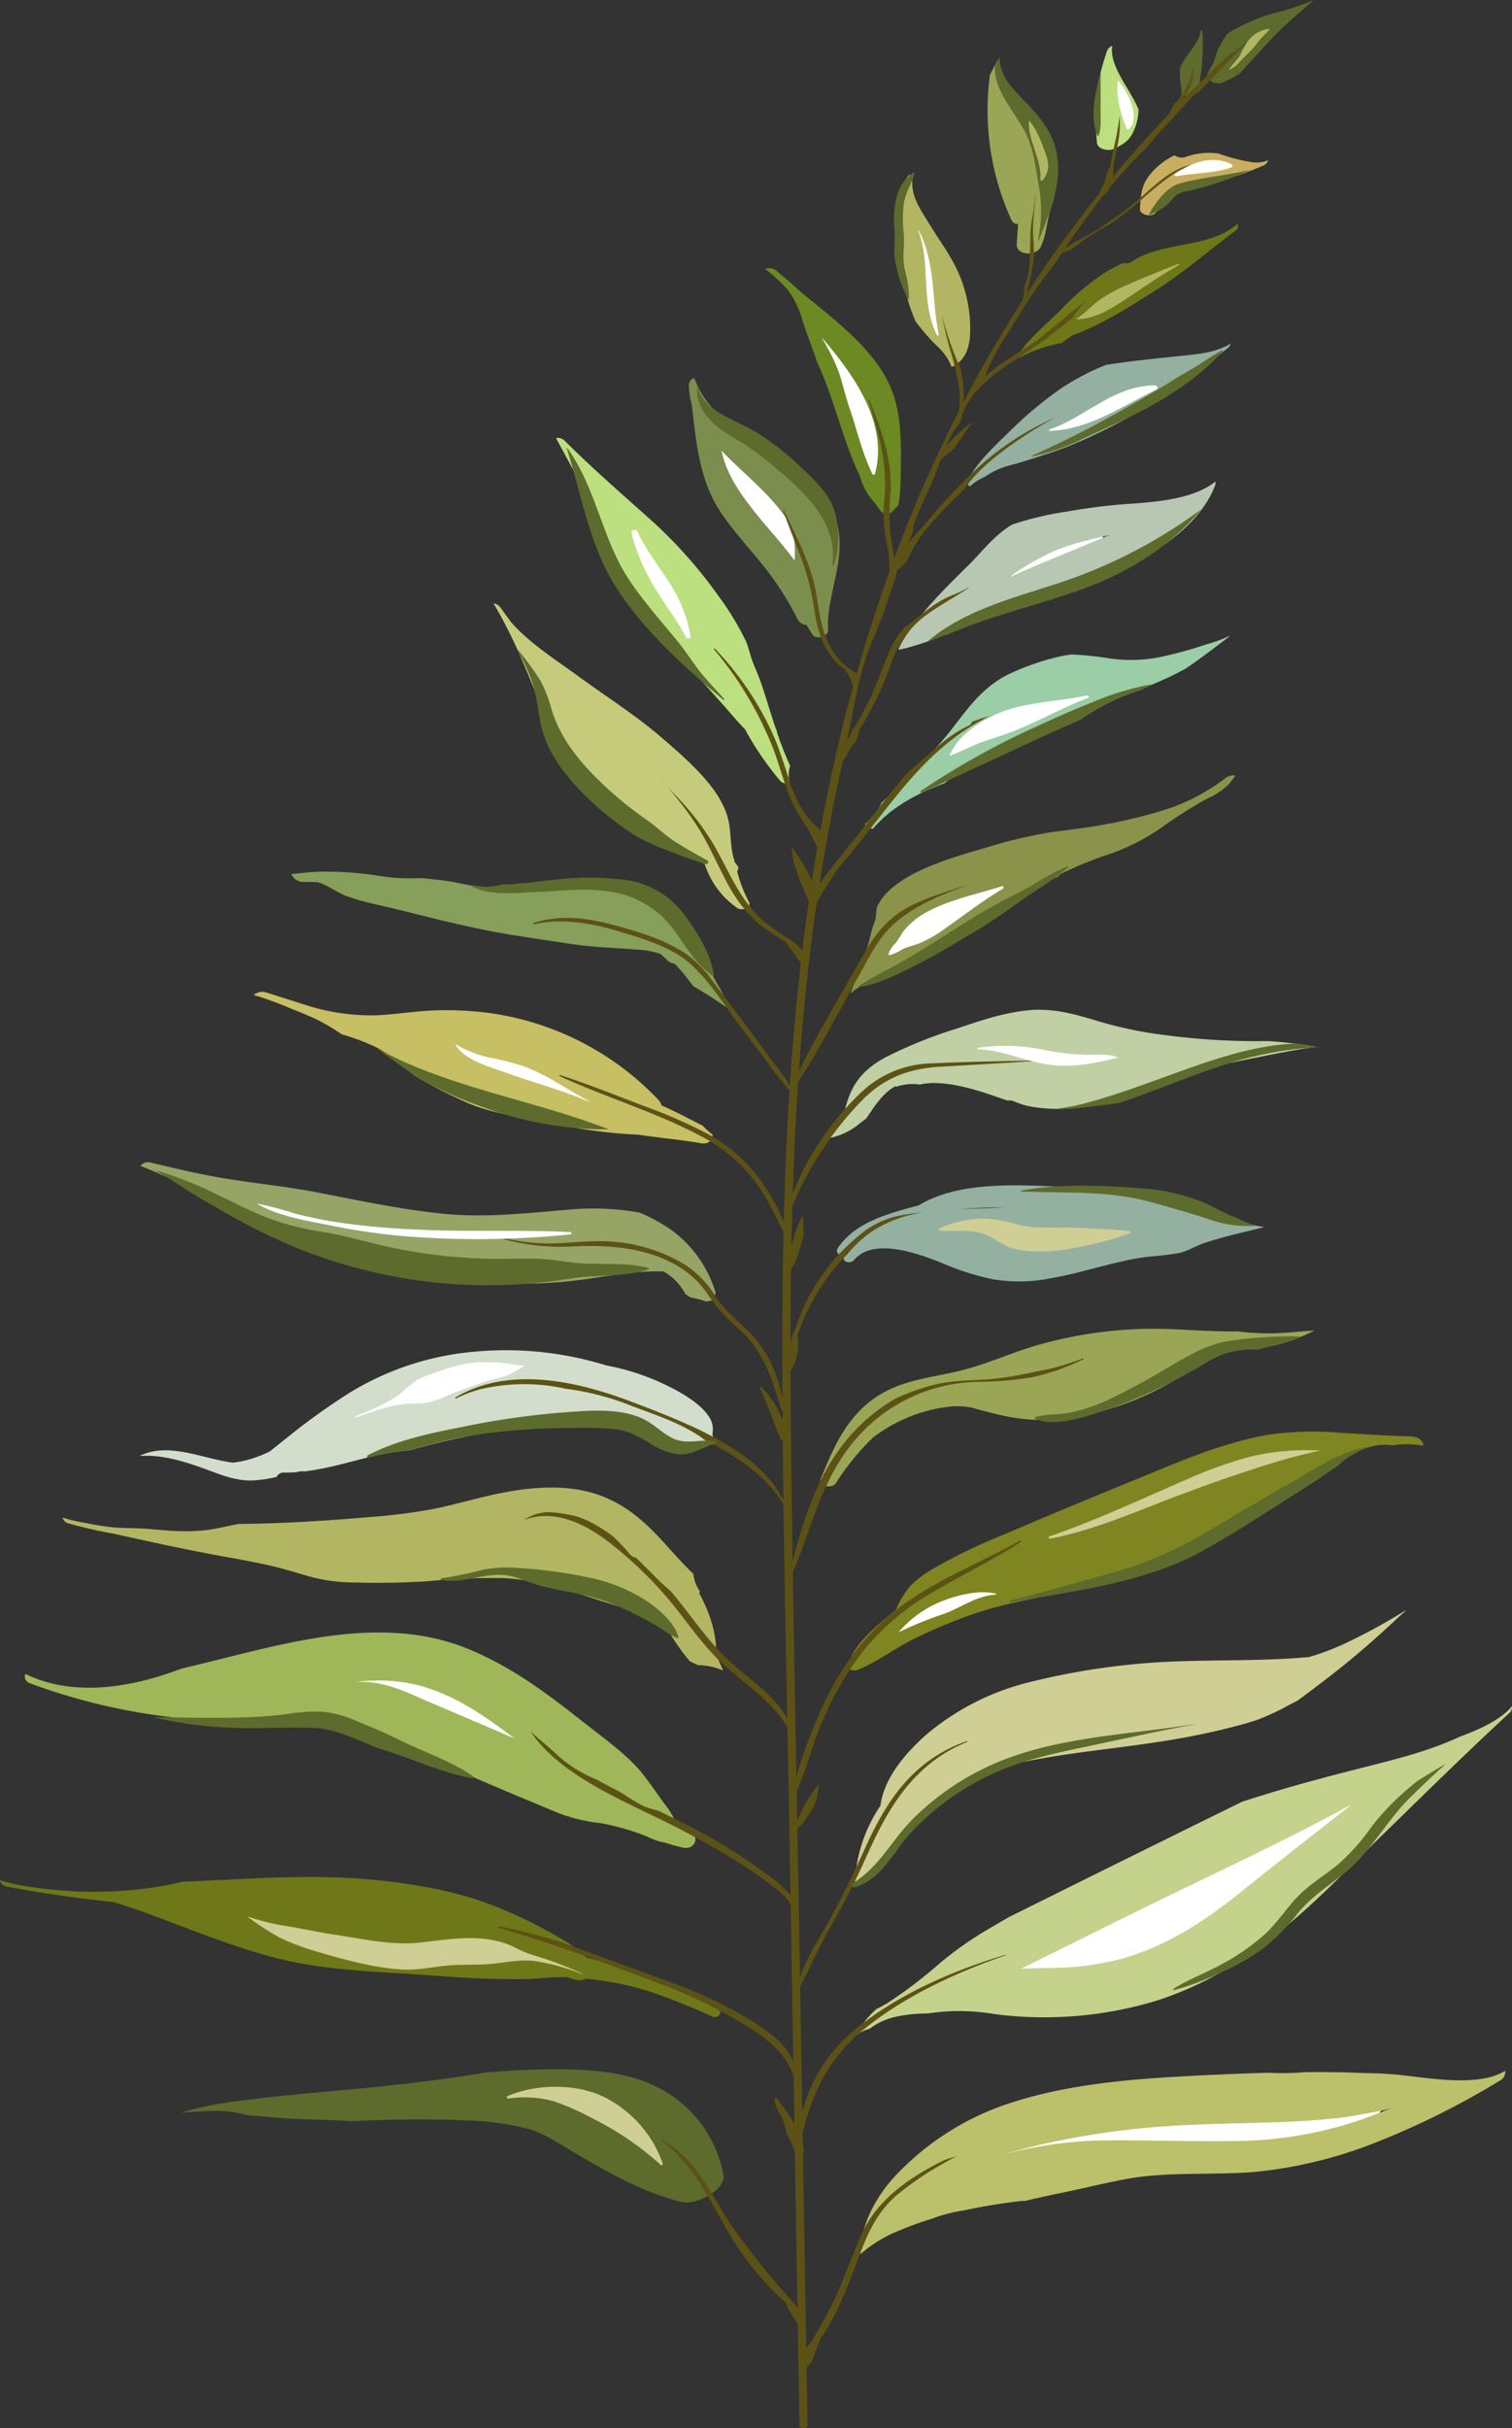 <svg xmlns="http://www.w3.org/2000/svg" width="297.002" height="476.895" viewBox="0 0 297.002 476.895">
  <rect x="0" y="0" width="297.002" height="476.895" fill="#333333" stroke="none"/>
  <g id="组_170" data-name="组 170" transform="translate(-1466.573 -406.754)">
    <g id="组_95" data-name="组 95" transform="translate(1536.187 494.134)">
      <path id="路径_2313" data-name="路径 2313" d="M1829.851,940.294c-2.651,1-5.476,1.662-8.167,2.57a63.776,63.776,0,0,0-7.865,3.586c-5.166,2.565-10.172,5.394-15.276,8.053q-15.121,7.876-30.609,15.2a4,4,0,0,0-1.924,5.417c1.113,2.118,3.381,2.81,5.91,2.474,2.719-.361,5.536-.255,8.293-.66a56.311,56.311,0,0,0,8.248-1.891,111.605,111.605,0,0,0,16.117-6.276,71.944,71.944,0,0,0,12.929-8.13c3.953-3.1,8.707-7,10.26-11.543a2.71,2.71,0,0,0,.022-1.667c1.552-1.439,3.055-2.924,4.694-4.284C1834.364,941.583,1831.865,939.535,1829.851,940.294Z" transform="translate(-1637.416 -674.707)" fill="#fff"/>
      <path id="路径_2314" data-name="路径 2314" d="M1836.827,1030.824c-12.03.529-23.985,1.863-36.039,2.387-5.777.251-11.57.5-17.321,1.029-6.016.552-12.871,1.064-18.22,3.687a3.823,3.823,0,0,0-2.184,3.413c.151,3.479,3.92,4.194,7.218,3.624,3.185-.552,6.317-1.271,9.534-1.692,6.2-.811,12.491-.935,18.738-1.325a134.855,134.855,0,0,0,38.715-8.508C1838.712,1032.9,1838.722,1030.741,1836.827,1030.824Z" transform="translate(-1636.562 -705.41)" fill="#fff"/>
      <path id="路径_2315" data-name="路径 2315" d="M1590.723,905.012a79.565,79.565,0,0,0-9.291-1.623c-2.854-.421-6.679-1.677-8.77.781-2.509,2.949,1.065,6.179,4.227,7.121,2.748.818,5.8.857,8.623,1.451a50.705,50.705,0,0,1,8.432,2.493c2.893,1.158,6.025,2.821,9.145,3.371,3.138.554,5.567-2.2,3.992-4.674C1604.032,909.153,1596.391,906.547,1590.723,905.012Z" transform="translate(-1571.817 -662.032)" fill="#fff"/>
      <path id="路径_2316" data-name="路径 2316" d="M1783.106,565.112c-1.152.13-2.291-.11-3.448-.046a18.44,18.44,0,0,0-4.075.755c-2.576.757-5.181,1.738-7.649,2.725a3.608,3.608,0,0,0-1.479,5.323,5,5,0,0,0,6.142,1.324,63.141,63.141,0,0,0,6.592-3.242,17.119,17.119,0,0,0,2.894-2.026c.82-.755,1.339-1.738,2.2-2.461A1.394,1.394,0,0,0,1783.106,565.112Z" transform="translate(-1637.501 -547.726)" fill="#fff"/>
      <path id="路径_2317" data-name="路径 2317" d="M1682.663,547.466a7.088,7.088,0,0,0,.291.677q.322.733.663,1.461a46.123,46.123,0,0,0,6.907,10.95c2.2,2.511,7.427,1.882,7.294-1.774a14.481,14.481,0,0,0-4.538-9.367c-2.149-2.191-4.387-5.741-7.864-6.4-.082-.016-.161-.018-.241-.026-.016-.027-.033-.053-.049-.08-.832-1.412-1.233-3.2-2.957-3.941a1.22,1.22,0,0,0-1.511.368c-.891,1.546,0,3.039.591,4.608Q1681.915,545.714,1682.663,547.466Z" transform="translate(-1608.537 -538.857)" fill="#fff"/>
    </g>
    <g id="组_96" data-name="组 96" transform="translate(1654.708 822.369)">
      <path id="路径_2318" data-name="路径 2318" d="M1752.37,1040.687a58.059,58.059,0,0,0,12.375-2.649c2.023-.765.419-3.235-1.474-2.92-3.967.662-8.117,2.4-11.738,3.912-1.156.481-.225,1.8.837,1.657Z" transform="translate(-1751 -1035.09)" fill="#5d6b2d"/>
    </g>
    <g id="组_97" data-name="组 97" transform="translate(1635.571 813.47)">
      <path id="路径_2319" data-name="路径 2319" d="M1828.779,1022.534c-.55-.058-1.108-.12-1.669-.183-1.222-.078-2.43-.2-3.739-.22-2.648-.048-5.305-.189-7.95-.225-2.024-.027-4.057-.026-6.092-.012a47.626,47.626,0,0,1-7.071.119c-6.013.157-12.031.442-17.98.775-10.785.605-21.9,1.736-31.974,4.918a53.7,53.7,0,0,0-23.52,14.719c-4.159,4.587-6.631,9.815-6.717,15.233a25.907,25.907,0,0,1,7.559-4.614,63.67,63.67,0,0,1,6.457-2.346,28.49,28.49,0,0,1,6.228-1.625c3.725-.819,7.544-1.417,11.429-1.885a2.243,2.243,0,0,1,.643.015c2.429-.591,4.883-1.118,7.35-1.631,4.036-.84,8.028-1.81,12.082-2.6,8.547-1.656,17.542-.743,26.236-1.525a87.881,87.881,0,0,0,23.746-5.927,158.553,158.553,0,0,0,23.919-11.975,1.906,1.906,0,0,0,1.018-1.914C1843.67,1024.773,1834.559,1023.149,1828.779,1022.534Zm-6.541,8.042a77.349,77.349,0,0,1-25.548,4.829c-9.028.177-18.078-.2-27.11-.1a80.563,80.563,0,0,0-19.547,2.808c2.866-.872,5.8-1.6,8.686-2.26a162.916,162.916,0,0,1,28.662-3.612c9.531-.453,19.234-.268,28.7-1.361,2.737-.316,5.473-.9,8.172-1.372a14.487,14.487,0,0,0,2.57-.773Q1824.56,1029.7,1822.238,1030.576Z" transform="translate(-1722.068 -1021.636)" fill="#bbc06b"/>
    </g>
    <g id="组_98" data-name="组 98" transform="translate(1502.141 813.152)">
      <path id="路径_2320" data-name="路径 2320" d="M1613.159,1024.323c-7.222-3.5-18.09-3.446-28.093-2.876-1.638.094-3.288.222-4.941.363-8.776,1.482-17.618,2.493-26.632,3.317-7.165.655-14.334,1.3-21.461,2.219a69.819,69.819,0,0,0-9.77,1.8c-.64.177-1.279.358-1.918.535,3.877-.173,7.682-.747,11.629.173q.872.2,1.734.4c2.183.094,4.329.347,6.509.515,4,.308,8.69.235,13.235.588,7.877-.322,15.722-.5,23.234-.128a56.351,56.351,0,0,1,11.269,1.49c3.733.967,6.362,2.9,9.324,4.629,6.388,3.718,13.072,7.747,21.123,9.834,3.172.823,9.072-2.335,8.455-5.429A24.277,24.277,0,0,0,1613.159,1024.323Z" transform="translate(-1520.345 -1021.155)" fill="#5d6b2d"/>
    </g>
    <g id="组_99" data-name="组 99" transform="translate(1466.573 775.396)">
      <path id="路径_2321" data-name="路径 2321" d="M1607.711,990c-5.974-4.806-15.137-7.118-23.069-9.349-.974-.274-1.963-.521-2.947-.776-1.982-2.12-4.723-3.63-7.523-5.171a90.51,90.51,0,0,0-10.5-4.934c-7.265-2.86-15.3-4.285-23.351-5.1-12.677-1.288-25.262-.136-37.905.333-.855.214-1.714.419-2.583.6a80.352,80.352,0,0,1-16.02,1.375c-1.653.007-11.841-.441-17.235-2.267.054.555.515,1.086,1.423,1.261,6.925,1.333,13.959,2.3,21.039,3.059,2.767.855,5.466,1.813,8.065,2.782,8.319,3.1,16.659,6.55,25.535,8.62,9,2.1,19,2.26,28.327,2.959,5.031.377,9.962.723,15.022.729a59.238,59.238,0,0,0,6.525-.125,39.493,39.493,0,0,1,5.425-.225c.548.175,1.1.34,1.672.486a2.751,2.751,0,0,0,2.051-.208,64.3,64.3,0,0,1,11.96,2.332,123.067,123.067,0,0,1,12.823,5.1C1607.658,991.994,1608.566,990.687,1607.711,990Z" transform="translate(-1466.573 -964.075)" fill="#6e7818"/>
    </g>
    <g id="组_100" data-name="组 100" transform="translate(1634.758 741.861)">
      <path id="路径_2322" data-name="路径 2322" d="M1840.871,918.8c-.455.181-.915.349-1.375.519l-.011.005c-5.524,2.6-11.732,4.245-17.851,5.786-6.858,1.728-13.668,3.5-20.369,5.568q-2.279.7-4.55,1.419l-.231.112q-22.879,11.251-45.679,22.6-2.492,1.437-4.954,2.9a68.105,68.105,0,0,0-9.079,6.562,89.825,89.825,0,0,1-9.215,7.024,22.894,22.894,0,0,1-2.8,1.581c.005.009.008.019.013.028a15.716,15.716,0,0,0-3.93,5.131,6.513,6.513,0,0,1,2.6-1.292,13.208,13.208,0,0,1,4.955-2.328,28.85,28.85,0,0,1,6.485-.689,40.514,40.514,0,0,1,13.017.1,75.966,75.966,0,0,0,31.487-2.483c19.743-6.128,32.521-20.691,45.206-33.056,8.1-7.9,16.179-15.86,24.555-23.582a1.562,1.562,0,0,0,.509-1.328C1847.567,915.865,1844,917.554,1840.871,918.8Zm-44.545,31.12c-6.669,5.361-14.035,10.378-23.186,13.012a54.954,54.954,0,0,1-13.75,1.832c-2.04.051-4.083.089-6.123.148l.1-.05q11.454-5.688,22.927-11.353c13.974-6.9,28.388-13.459,41.924-20.883C1810.888,938.365,1803.559,944.105,1796.326,949.92Z" transform="translate(-1720.838 -913.375)" fill="#c5d28c"/>
    </g>
    <g id="组_101" data-name="组 101" transform="translate(1634.484 723.067)">
      <path id="路径_2323" data-name="路径 2323" d="M1805.862,903.437l1.5-.757c4.078-3.013,8.112-6.07,11.939-9.31,2.719-2.3,5.335-4.669,7.91-7.088.486-.457.994-.906,1.528-1.32a2.538,2.538,0,0,0-.617.273,114.138,114.138,0,0,1-12.181,6.553,48.605,48.605,0,0,1-6.29,2.307c-.334.032-.664.062-.984.088-9.07.755-18.3.41-27.417.875a140.317,140.317,0,0,0-25.961,3.838,49.966,49.966,0,0,0-20.45,10.126c-4.472,3.843-8.749,8.957-9.365,14.258a29.172,29.172,0,0,0-5.047,15.754,19.112,19.112,0,0,1,3.061-1.719,2.232,2.232,0,0,1,.923-.209,28.279,28.279,0,0,1,2.244-4.229,45.591,45.591,0,0,1,6.71-7.472,38.654,38.654,0,0,1,18.419-10.325c8.918-2.005,18.188-2.807,27.284-4.162,4.493-.669,8.943-1.467,13.312-2.527,2.285-.554,4.587-1.136,6.8-1.849A44.938,44.938,0,0,0,1805.862,903.437Z" transform="translate(-1720.425 -884.963)" fill="#cfce94"/>
    </g>
    <g id="组_102" data-name="组 102" transform="translate(1471.441 727.378)">
      <path id="路径_2324" data-name="路径 2324" d="M1595.369,919.337c-2.964-3.748-7.593-7-11.563-10.131-6.911-5.455-14.188-11.036-23.047-14.6-17.791-7.163-37.684-.316-55.325,3.8-.3.071-.6.153-.9.232-9.68,3.7-21.178,5.572-30.457.979-.324.662-.121,1.46.966,1.876a120.073,120.073,0,0,0,46.721,7.322c4.136-.153,8.234-.624,12.361-.112a18.243,18.243,0,0,1,4.938,1.62c1.853.765,3.81,1.371,5.659,2.154,8.957,3.795,17.823,7.713,26.813,11.462l7.384,3.079a33.654,33.654,0,0,0,8.236,1.923,49.6,49.6,0,0,1,9.039,2.617,14.64,14.64,0,0,0,2.441.984,3.569,3.569,0,0,0,.792.136c1.253.408,2.522.779,3.825,1.066,2.073.456,3.2-1.761,1.767-2.762a33.2,33.2,0,0,0-3.1-1.892,14.807,14.807,0,0,0-2.3-3.909C1598.193,923.226,1596.881,921.249,1595.369,919.337Zm-41.725-14.09c-3.83-1.632-7.829-3.716-12.288-4.008-.725-.047-1.443-.066-2.156-.063a33.412,33.412,0,0,1,11.564.548c7.563,1.857,13.745,6.329,19.353,10.568Q1561.894,908.751,1553.643,905.248Z" transform="translate(-1473.933 -891.481)" fill="#9fb759"/>
    </g>
    <g id="组_103" data-name="组 103" transform="translate(1478.854 698.91)">
      <path id="路径_2325" data-name="路径 2325" d="M1592.266,850.615c-7.259-3.283-15.817-2.32-23.5-.547-3.687.851-7.3,1.9-11.028,2.631a114.506,114.506,0,0,1-12.32,1.546c-8.538.733-17.115,1.277-25.706,1.352-1.734.339-3.457.745-5.186,1.035-4.127.69-8.056.346-12.2-.032-2.361-.215-4.727-.142-7.089-.32a54.18,54.18,0,0,1-5.788-.918,30.37,30.37,0,0,1-4.312-1.021,1.637,1.637,0,0,0,1.278,1.174,91.146,91.146,0,0,0,8.948,2.027c6.345,1.42,12.705,2.812,19.119,4.021,4.647.876,9.345,1.607,13.871,2.82,1.981.53,3.919,1.148,5.893,1.691a34.206,34.206,0,0,0,8.313,1.019c4.86.153,9.711.052,14.559-.268a127.461,127.461,0,0,1,14.6-.591c7.681.378,14.195,2.924,21.327,5.133,3.881,1.2,8.017,2.763,11.021,5.04a40.407,40.407,0,0,0,4.287,6.146c.523.274,1.06.527,1.605.767a13.124,13.124,0,0,1,4.952,1.058c-.411-1-.879-1.98-1.394-2.948,0-.036.013-.071.015-.109.134-4.231-1.263-8.274-3.326-12.146a3.284,3.284,0,0,0,.13-.372,7.267,7.267,0,0,1-1.287-3.408C1603.629,860.257,1599.966,854.1,1592.266,850.615Z" transform="translate(-1485.14 -848.442)" fill="#b2b662"/>
    </g>
    <g id="组_104" data-name="组 104" transform="translate(1633.112 687.935)">
      <path id="路径_2326" data-name="路径 2326" d="M1829.574,832.878l0-.036c-.884-.071-1.763-.106-2.637-.116-3.938-.165-7.832-.417-11.778-.648a61.17,61.17,0,0,0-14.123.369c-9.6,1.66-18.018,5.514-26.661,9.022-8.848,3.592-17.616,7.283-26.377,11a105.418,105.418,0,0,0-12.392,6.017,21.976,21.976,0,0,0-4.909,3.569,16.888,16.888,0,0,0-2.888,4.816c-.566.443-1.125.891-1.669,1.349-3.305,2.779-6.6,5.674-7.755,9.407-.276.889,1.032,1.372,1.934,1,3.689-1.523,6.634-3.774,10.077-5.591a97.7,97.7,0,0,1,11.133-4.839c7.584-2.855,15.981-3.954,24.068-5.725,7.744-1.7,15.689-4,22.384-7.533,3.161-1.668,6.02-3.942,8.948-5.858a102.352,102.352,0,0,1,9.066-5.59c.538-.278,1.077-.544,1.616-.806a29.738,29.738,0,0,1,8.828-5.638c2.521-1.793,5.792-3.01,8.834-2.507a18.711,18.711,0,0,1,6.183.066A2.092,2.092,0,0,0,1829.574,832.878Z" transform="translate(-1718.35 -831.849)" fill="#7f8520"/>
    </g>
    <g id="组_105" data-name="组 105" transform="translate(1493.964 671.935)">
      <path id="路径_2327" data-name="路径 2327" d="M1619.707,820.5c-2.07-2.943-6.61-5.287-10.285-6.9a46.9,46.9,0,0,0-9.7-2.939c-.557-.171-1.116-.336-1.677-.491a66.719,66.719,0,0,0-24.4-2.2,56.106,56.106,0,0,0-24.283,7.994,126.214,126.214,0,0,0-12.222,8.753c-1.167.933-2.35,1.861-3.51,2.8l-.157.075a21.631,21.631,0,0,1-7.109,2.16c-6.106-.786-12.732-4.155-18.375-1.3,4.458-.372,9.164,1.176,13.086,2.609,2.922,1.068,5.741,2.286,9.091,2.185a24.772,24.772,0,0,0,4.756-.7,1.53,1.53,0,0,1,1.5-.843c.794.007,1.582-.021,2.364-.076.216-.048.432-.1.648-.143a2.426,2.426,0,0,1,.943-.01c4.719-.552,9.258-2,13.851-3.09a51.3,51.3,0,0,1,6.626-1.04c2.8-.757,5.623-1.482,8.479-2.114a131.861,131.861,0,0,1,25.566-3.392,65.29,65.29,0,0,1,8.715.334,53.421,53.421,0,0,1,6.536,4.224,7.806,7.806,0,0,0,7.836.636,6.016,6.016,0,0,0,1.176-.785,1.528,1.528,0,0,0,1.354-2.085A4.445,4.445,0,0,0,1619.707,820.5Z" transform="translate(-1507.983 -807.661)" fill="#d2decb"/>
    </g>
    <g id="组_106" data-name="组 106" transform="translate(1627.71 667.731)">
      <path id="路径_2328" data-name="路径 2328" d="M1785.1,808.461a24.61,24.61,0,0,1,3.608-1.947,16.046,16.046,0,0,1,7.324-1.11q1.143-.35,2.334-.628a31.362,31.362,0,0,0,8.889-3.158c-1.674.156-3.36.28-5.015.416a49.325,49.325,0,0,1-6.439.1c-1.209-.059-2.408-.167-3.6-.312-4.239.052-8.526-.242-12.848-.439a83.05,83.05,0,0,0-27.126,3.316c-4.627,1.378-8.894,3.332-13.6,4.591-4.553,1.218-9.426,1.686-13.723,3.436-8.746,3.559-11.913,11.3-14.65,18.115-.548,1.365,2.183,1.976,2.989.778a48.046,48.046,0,0,1,7.365-9.024,32.046,32.046,0,0,1,4.067-2.588,29.85,29.85,0,0,1,10.167-3.312,13.565,13.565,0,0,1,5.437.194c1.83.506,3.677,1,5.548,1.414a34.869,34.869,0,0,0,12.724.569,56.468,56.468,0,0,0,23.124-8.651A21.03,21.03,0,0,1,1785.1,808.461Z" transform="translate(-1710.183 -801.305)" fill="#9aa655"/>
    </g>
    <g id="组_107" data-name="组 107" transform="translate(1494.134 635.037)">
      <path id="路径_2329" data-name="路径 2329" d="M1612.278,764.964a37.4,37.4,0,0,0-5.931-3.209,52.479,52.479,0,0,0-14.874-.5c-8.067.671-15.846,1.541-23.955.7-8.308-.862-16.439-2.6-24.552-4.174-5.36-1.039-10.966-1.64-16.4-2.465-5.5-.835-10.822-2.074-16.167-3.36a2.016,2.016,0,0,0-2.153.618c2.207.851,4.36,1.783,6.423,2.826.534.175,1.065.351,1.582.537,3.7,1.328,6.464,3.445,9.483,5.5a35.662,35.662,0,0,0,3.264,1.953c20.1,7.927,41.472,14.367,64.333,11.745,5.539-.635,11.827-2.037,17.705-1.828a11.368,11.368,0,0,1,4.281,4.43,11.805,11.805,0,0,0,1,.681c.21.037.419.071.628.119.68.155,1.357.329,2.015.53.127.039.285.1.452.165.364-.077.725-.149,1.083-.208a8.479,8.479,0,0,0,.77-1.483A23.659,23.659,0,0,0,1612.278,764.964Z" transform="translate(-1508.241 -751.877)" fill="#96a466"/>
    </g>
    <g id="组_108" data-name="组 108" transform="translate(1630.959 639.558)">
      <path id="路径_2330" data-name="路径 2330" d="M1797.417,766.62a13.863,13.863,0,0,1-3.145-1.141c-1.823-.259-3.573-.654-4.95-.985-2.883-.693-5.621-1.59-8.407-2.478-2.306-.736-4.633-1.431-6.948-2.146a22,22,0,0,0-2.865-.351c-2.962-.142-5.927-.251-8.891-.376-10.086-.428-22.622-1.617-31.057,3.513-6.412,1.684-12.51,3.428-15.858,8.352-.593.873.238,1.539,1.21,1.611-.022.081-.048.16-.067.242-.233.983,1.384,1.285,2.021.526,3.845-4.579,12.877-1.2,17.408.641a51.938,51.938,0,0,0,9.745,3.111,31.6,31.6,0,0,0,11.529-.183c6.556-1.12,12.617-3.432,19.287-4.25a50.583,50.583,0,0,0,6.089-.751c1.611-.41,3.229-1.4,4.828-1.937,3.623-1.216,7.328-2.008,11.075-2.942a3.616,3.616,0,0,0,.591-.205A12.034,12.034,0,0,1,1797.417,766.62Z" transform="translate(-1715.095 -758.712)" fill="#94b0a1"/>
    </g>
    <g id="组_109" data-name="组 109" transform="translate(1516.409 601.56)">
      <path id="路径_2331" data-name="路径 2331" d="M1630.169,727.58c-2.695-1.356-5.333-2.789-8.137-4a3.336,3.336,0,0,0-.74-1.234,56.356,56.356,0,0,0-34.224-17.069,65.243,65.243,0,0,0-10.339-.342c-3.541.19-7.038.763-10.585.924a41.757,41.757,0,0,1-12.955-1.682l-8.719-2.768a2.622,2.622,0,0,0-2.554.464,69.777,69.777,0,0,1,7.215,2.63c1.982.813,4.042,1.6,5.9,2.57a45.838,45.838,0,0,1,4.2,2.541,42.471,42.471,0,0,1,6.677,2.5c3.148,1.581,5.432,4.182,8.352,6.028a87.334,87.334,0,0,0,8.664,4.472c4.123,2,9.066,2.932,14.014,3.636a102.318,102.318,0,0,0,19.842,3.037c.171.009.337.009.5,0l.247.039c4.053.63,8.132.942,12.169,1.66,1.638.291,2.494-.732,2.339-1.715A10.854,10.854,0,0,1,1630.169,727.58Zm-36.776-11.459-.222-.071a2.981,2.981,0,0,0-.011-.575q1.121.439,2.215.914C1594.717,716.292,1594.057,716.2,1593.394,716.121Z" transform="translate(-1541.916 -701.266)" fill="#c6bf63"/>
    </g>
    <g id="组_110" data-name="组 110" transform="translate(1629.116 605.071)">
      <path id="路径_2332" data-name="路径 2332" d="M1799.273,712.759c-.253-.01-.506-.018-.759-.026a138.6,138.6,0,0,1-20.274-1.226,79.582,79.582,0,0,1-12.754-2.684c-4.386-1.329-8.795-2.612-13.607-2.154-4.964.473-9.574,2.058-14.107,3.588a88.084,88.084,0,0,0-14.127,5.691c-3.622,1.974-5.774,4.264-7.052,7.527-1.115,2.845-1.35,6.224-4.284,8.373a13.442,13.442,0,0,0,6.49-3.076l.017-.013.016-.011c.368-.274.734-.551,1.1-.825l.008-.011c1.535-2.2,3.061-4.921,5.854-6.4-.044.079-.081.162-.124.242a9.909,9.909,0,0,1,4.813-.489c4.217-1,10.211.771,13.64,1.934,1.207.41,2.414.833,3.635,1.222a1.916,1.916,0,0,1,1.161.135,16.689,16.689,0,0,0,2.615.884c.706.15,1.421.278,2.152.366a33.89,33.89,0,0,0,5.7.206l.393-.022a36.823,36.823,0,0,0,5.535-.753c5.595-1.194,10.758-3.211,16.1-4.9a33.459,33.459,0,0,1,7.216-2.7c2.85-.657,5.733-1.239,8.612-1.814,3.567-.713,7.154-1.415,10.782-1.92l.321-.046A80.951,80.951,0,0,0,1799.273,712.759Zm-46.666,3.5a9.833,9.833,0,0,1,1.656-.114,16.848,16.848,0,0,1,3.387.474A34.054,34.054,0,0,1,1752.607,716.254Z" transform="translate(-1712.309 -706.573)" fill="#c1d0a4"/>
    </g>
    <g id="组_111" data-name="组 111" transform="translate(1523.814 577.938)">
      <path id="路径_2333" data-name="路径 2333" d="M1637.591,689.03c-.711-1.243-1.439-2.494-2.1-3.76a32.91,32.91,0,0,0-4.367-5.035,7.7,7.7,0,0,0-1.656-5.384,23.083,23.083,0,0,0-7.768-5.249c-6.65-2.961-13.6-2.182-20.886-1.756-.968.056-1.932.065-2.894.041a19.316,19.316,0,0,1-3.44.251c-2.775.891-6.469.1-9.259-.475-2.2-.454-4.39-.568-6.47-.845a38.787,38.787,0,0,1-8.772-.487,67.607,67.607,0,0,0-11.7-.749c-1.7.054-3.44.315-5.168.448a2.482,2.482,0,0,0,2.456,1.541q1.366.018,2.717.062c1.794.526,3.605,1.855,4.972,2.439,3.018,1.292,6.619,1.925,9.892,2.726,7.833,1.918,15.812,4.038,23.876,5.29,3.966.616,7.933,1.232,11.911,1.8,3.879.552,7.85.641,11.769.975a17.134,17.134,0,0,1,4.825.828,12.72,12.72,0,0,1,1.443,1.3,2.478,2.478,0,0,0,1.4.657c.406.4.783.806,1.138,1.208.9,1.014,1.7,2.129,2.567,3.213,2.2,1.267,4.309,2.644,6.356,4.065.136-.08.27-.172.4-.265Q1638.209,690.45,1637.591,689.03Z" transform="translate(-1553.111 -665.554)" fill="#869f5a"/>
    </g>
    <g id="组_112" data-name="组 112" transform="translate(1633.69 559.041)">
      <path id="路径_2334" data-name="路径 2334" d="M1792.864,637.476a39.128,39.128,0,0,1-11.114,6.006,97.717,97.717,0,0,1-11.816,2.989c-3.9.771-7.822,1.175-11.774,1.741a95.764,95.764,0,0,0-12.7,3.069c-7.22,2.077-17.609,5.1-20.83,11.024-.542,1-.337,1.826-.55,2.81-.142.656-.48,1.322-.647,1.986-.421,1.67-.812,3.342-1.382,4.99-.921,2.666-2.132,5.124-2.828,7.775,1.323-1.494,3.245-1.97,5.531-2.894.673-.272,1.345-.561,2.016-.857.2-.323.4-.647.592-.976.068-.115.143-.228.213-.343,3.107-.862,5.066-2.693,7.47-4.366,2.678-1.863,5.408-3.707,8.251-5.419a104.511,104.511,0,0,1,16.646-8.114,1.515,1.515,0,0,1,.65-.614,72.82,72.82,0,0,1,9.823-3.957,43.414,43.414,0,0,0,9.9-5.126,84.351,84.351,0,0,1,9.029-5.708,13.179,13.179,0,0,0,4.27-2.928c.425-.513.794-1.04,1.178-1.562A2.794,2.794,0,0,0,1792.864,637.476Z" transform="translate(-1719.224 -636.984)" fill="#8b934b"/>
    </g>
    <g id="组_113" data-name="组 113" transform="translate(1563.499 525.261)">
      <path id="路径_2335" data-name="路径 2335" d="M1646.22,612.34c-5.036-4.366-10.912-8.074-16.4-12.087-4.542-3.321-9.81-6.63-13.314-10.738q-1.019-1.4-2.028-2.8a1.951,1.951,0,0,0-1.367-.8c5.388,8.983,8.552,18.68,12.487,28.122,1.084,1.566,2.236,3.107,3.484,4.618a52.125,52.125,0,0,0,13.212,11.884,105.347,105.347,0,0,0,12.272,6.509c.174.475.344.947.542,1.4a16.528,16.528,0,0,0,5.9,7.294c1,.692,2.858-.156,2.293-1.175a27.606,27.606,0,0,1-2.325-6.05.863.863,0,0,0,.034-1.116c-.162-.224-.335-.443-.509-.661q-.144-.556-.285-1.109c-.733-2.849-.337-5.671-1.341-8.486C1656.869,621.514,1651.146,616.608,1646.22,612.34Z" transform="translate(-1613.108 -585.915)" fill="#c6cb7c"/>
    </g>
    <g id="组_114" data-name="组 114" transform="translate(1575.809 492.759)">
      <path id="路径_2336" data-name="路径 2336" d="M1677.68,601.167a68.722,68.722,0,0,1-2.574-6.57,1.317,1.317,0,0,0-.12-.51c-.045-.1-.1-.19-.148-.287-.912-2.738-1.733-5.5-2.639-8.238-.5-1.527-1.139-3.013-1.753-4.514-.62-1.518-.866-3.085-1.556-4.586a55.617,55.617,0,0,0-5.3-8.665,91.213,91.213,0,0,0-13.943-15.518c-5.53-4.939-11.106-9.8-16.281-14.978a1.933,1.933,0,0,0-1.65-.5c.081.177.16.353.247.515.538,1,1.1,2,1.633,3.007a81.815,81.815,0,0,1,3.929,8.05c1.52,3.789,2.619,7.668,4.077,11.468.328.855.68,1.7,1.047,2.549,1.293,2.051,2.663,4.071,4.057,6.05a158.908,158.908,0,0,0,11.544,13.754l6.388,7.143c1.383,1.546,2.684,3.172,4.184,4.663a59.341,59.341,0,0,0,6.958,10.171,1.843,1.843,0,0,0,1.808.446A6.88,6.88,0,0,1,1677.68,601.167Z" transform="translate(-1631.718 -536.778)" fill="#bcdf7f"/>
    </g>
    <g id="组_115" data-name="组 115" transform="translate(1636.478 531.593)">
      <path id="路径_2337" data-name="路径 2337" d="M1790.506,597.2a78.56,78.56,0,0,1-9.473,2.576,29.732,29.732,0,0,1-9.439.21,58.347,58.347,0,0,0-7.681-.787c-.831.115-1.648.256-2.441.443a49.252,49.252,0,0,0-9.571,3.314c-6.432,3.048-9.452,8.818-13.5,13.444-3.607,4.116-7.689,8.015-11.7,11.924a12.42,12.42,0,0,1-3.063,4.036c-.015.017-.028.036-.042.053l-.011-.011c-.047.037-.1.073-.142.111a1.658,1.658,0,0,0,1.59.885c3.473-4.13,8.563-6.892,14.047-8.924.753-.6,1.5-1.209,2.227-1.832.467-.335.932-.671,1.4-.994a62.238,62.238,0,0,1,6.931-4.15c4.983-2.533,10.533-4.2,16-6,.582-.192,1.163-.395,1.744-.594a39.91,39.91,0,0,1,10.087-4.708c1.519-.71,3.064-1.386,4.613-2.066,1.482-.651,2.91-1.382,4.318-2.142,2.908-1.951,5.623-4.07,8.377-6.146a2.024,2.024,0,0,0,.365-.353A26.328,26.328,0,0,1,1790.506,597.2Z" transform="translate(-1723.439 -595.488)" fill="#9bcda6"/>
    </g>
    <g id="组_116" data-name="组 116" transform="translate(1601.902 481.01)">
      <path id="路径_2338" data-name="路径 2338" d="M1682.913,530.177a30.667,30.667,0,0,1-6.931-5.052,17.757,17.757,0,0,1-3.769-6.109,1.392,1.392,0,0,0-1.047,1.328,13.68,13.68,0,0,0,.536,3.772c.9,7.24,1.39,14.8,5.722,21.278,2.389,3.572,5.413,6.839,8.164,10.244a59.665,59.665,0,0,1,6.966,10.827,2.075,2.075,0,0,0,1.725,1.041c.348.615.721,1.226,1.117,1.838.787,1.217,3.177.39,3.1-.8-.262-4.351,1.316-8.855,1.968-13.193.749-4.987.241-9.4-3.3-13.739-3.208-3.938-8.1-6.866-12.4-10.053C1684.173,531.109,1683.545,530.648,1682.913,530.177Zm8.707,19.341a20.037,20.037,0,0,1,.3,5.338c-2.539-3.457-5.646-6.742-8.1-9.885-2.629-3.363-4.964-6.732-5.984-10.612-.1-.362-.184-.724-.274-1.086,3.372,3.539,7.447,6.831,10.58,10.517C1689.628,545.544,1691.114,547.422,1691.619,549.518Z" transform="translate(-1671.166 -519.016)" fill="#7c8e4e"/>
    </g>
    <g id="组_117" data-name="组 117" transform="translate(1643.05 501.341)">
      <path id="路径_2339" data-name="路径 2339" d="M1779.517,554.064a114.411,114.411,0,0,0-12.73,1.522,64.73,64.73,0,0,0-11.044,2.594c-.4.245-.8.495-1.169.757-2.9,2.041-5.022,4.86-7.437,7.236-2.252,2.214-4.5,4.428-6.606,6.728a65.457,65.457,0,0,0-5.523,6.91,16.845,16.845,0,0,0-1.631,2.869c.038.03.069.066.105.1.469-.112.944-.219,1.421-.325a59.554,59.554,0,0,0,8.336-2.922c.461-.507.928-1.012,1.406-1.512a2.537,2.537,0,0,0,.51-.037,100.066,100.066,0,0,0,17.268-5.4c5.432-2.073,10.909-4.209,16.173-6.527,7.536-3.319,14.615-9.11,17.009-15.62a1.039,1.039,0,0,0,.018-.681C1791.715,552.907,1785.178,553.666,1779.517,554.064Zm-7.73,7.441c-5.523,2.374-11.267,4.579-16.729,7.1a47.373,47.373,0,0,1,7.76-4.663c3.624-1.816,7.863-2.7,12.015-3.686C1773.808,560.662,1772.788,561.075,1771.787,561.506Z" transform="translate(-1733.375 -549.753)" fill="#b8c7b2"/>
    </g>
    <g id="组_118" data-name="组 118" transform="translate(1616.895 459.428)">
      <path id="路径_2340" data-name="路径 2340" d="M1700.446,490.745c-1.443-1.361-2.985-2.666-4.563-3.954a2.08,2.08,0,0,0-2.05-.245,34.546,34.546,0,0,1,4.478,4.159,18.629,18.629,0,0,1,2.846,5.964c.823,2.686,1.96,5.4,2.845,8.13q1.5,3.3,2.67,6.693c1.843,5.324,3.318,10.643,5.738,15.732a12.466,12.466,0,0,0,3,5.329c.341.513.693,1.023,1.067,1.528a1.689,1.689,0,0,0,2.753-.451,1.516,1.516,0,0,0,.807-.975,35.022,35.022,0,0,0,.388-5.432c.05-1.925.091-3.842.041-5.773-.1-3.9-.378-7.776-1.952-11.512C1715.261,502.207,1707.487,496.574,1700.446,490.745Z" transform="translate(-1693.833 -486.388)" fill="#6c8923"/>
    </g>
    <g id="组_119" data-name="组 119" transform="translate(1656.62 474.222)">
      <path id="路径_2341" data-name="路径 2341" d="M1797.041,511.056c-5.2.544-10.409,1.048-15.564,1.83a2.553,2.553,0,0,1-.277.021,47.787,47.787,0,0,0-9.157,4.816,77.6,77.6,0,0,0-9.966,8.375c-3.069,3.008-6.037,5.73-8.021,9.269a1.109,1.109,0,0,0,.274,1.463,10.979,10.979,0,0,1,2.975-1.9,14.824,14.824,0,0,1,4.98-2.258c.4-.122.807-.229,1.216-.325,3.462-1.076,6.973-2.144,10.282-3.436a104.62,104.62,0,0,0,11.205-5.369c7.5-4.014,13.732-8.8,19.988-13.872a1.559,1.559,0,0,0,.6-.915C1803.268,510.217,1800.487,510.694,1797.041,511.056Z" transform="translate(-1753.89 -508.753)" fill="#94b0a1"/>
    </g>
    <g id="组_120" data-name="组 120" transform="translate(1643.189 441.06)">
      <path id="路径_2342" data-name="路径 2342" d="M1745.076,477.541c-1.425-3.157-3.573-5.972-5.4-8.981-1.743-2.871-3.662-5.406-3.51-8.675a1.377,1.377,0,0,0-.619-1.265c-1.959,2.269-1.958,5.1-1.962,7.871a88.819,88.819,0,0,0,.384,10.012,37.725,37.725,0,0,0,2.813,10.882,38.039,38.039,0,0,0,4.476,5.1,10.436,10.436,0,0,1,2.622,3.871,2.418,2.418,0,0,0,.762-.333c2.944-1.969,2.972-5.513,2.877-8.331A27.152,27.152,0,0,0,1745.076,477.541Z" transform="translate(-1733.585 -458.619)" fill="#b2b662"/>
    </g>
    <g id="组_121" data-name="组 121" transform="translate(1666.692 450.729)">
      <path id="路径_2343" data-name="路径 2343" d="M1812.072,473.236a14.873,14.873,0,0,1-3.216,2.074,27.3,27.3,0,0,1-5.574,1.661c-2.62.542-5.221.944-7.643,1.7-.32.1-.638.212-.958.32a16.008,16.008,0,0,0-3.41,1.675,1.819,1.819,0,0,1-1.594.238,29.939,29.939,0,0,0-3.439,1.775,47.1,47.1,0,0,0-8.752,7.333c-2.773,2.749-6.046,5.394-8.174,8.482a.919.919,0,0,0-.067,1.033,26.1,26.1,0,0,1,8.2-2.866c.685-.485,1.363-.976,2.038-1.462,6.072-2.217,11.353-5.661,16.528-8.924,5.632-3.55,10.407-7.816,15.652-11.7A1.06,1.06,0,0,0,1812.072,473.236Z" transform="translate(-1769.117 -473.236)" fill="#6e7818"/>
    </g>
    <g id="组_122" data-name="组 122" transform="translate(1660.559 418.566)">
      <path id="路径_2344" data-name="路径 2344" d="M1770.365,439.06c-.962-1.251-1.978-2.482-2.854-3.772-1.071-1.576-2.173-3.145-3.135-4.763a17.928,17.928,0,0,1-2.54-5.913q-.87,1.554-1.612,3.151c0,.154,0,.308,0,.462a51.918,51.918,0,0,0,4.357,27.89,1.276,1.276,0,0,0,1.25.671c-.056,1.339-.207,2.674-.255,4.014-.079,2.211,3.811,2.359,4.71.483,1.281-2.675,1.194-5.571,2.22-8.281,1.165-3.078.114-7.1-.788-10.167A36.734,36.734,0,0,0,1770.365,439.06Z" transform="translate(-1759.845 -424.612)" fill="#9aa655"/>
    </g>
    <g id="组_123" data-name="组 123" transform="translate(1681.813 415.745)">
      <path id="路径_2345" data-name="路径 2345" d="M1800.2,432.469c-1.611-3.843-5.534-8-5-12.122a1.83,1.83,0,0,0-.971.94,6.7,6.7,0,0,0-.294.872c-1.461,4.426-2.539,9.555-1.6,14.179a3.672,3.672,0,0,0-.23.663,12.615,12.615,0,0,0,.107,2.235c-.072,1.346,2.129,1.955,3.428,1.316,2.1-1.034,3.049-1.748,3.858-3.626a10.3,10.3,0,0,0,.886-4.149A1.355,1.355,0,0,1,1800.2,432.469Z" transform="translate(-1791.978 -420.347)" fill="#bcdf7f"/>
    </g>
    <g id="组_124" data-name="组 124" transform="translate(1690.493 436.81)">
      <path id="路径_2346" data-name="路径 2346" d="M1826.708,453.923a33.8,33.8,0,0,1-6.131-1.62,13.531,13.531,0,0,0-6.367.609,2.384,2.384,0,0,1-2.318-.265,13.567,13.567,0,0,0-5.2,4.285c-1.45,2.054-1.423,3.989-1.593,6.236-.086,1.142,2.187,1.7,3.043.8,1.171-1.241,2.486-2.361,3.583-3.654.214-.251.425-.5.638-.743a71.662,71.662,0,0,0,16.884-4.876,1.64,1.64,0,0,0,1.046-1.087A5.968,5.968,0,0,1,1826.708,453.923Z" transform="translate(-1805.099 -452.194)" fill="#c9ae62"/>
    </g>
    <g id="组_125" data-name="组 125" transform="translate(1698.336 412.53)">
      <path id="路径_2347" data-name="路径 2347" d="M1819.632,418.907a42.752,42.752,0,0,0-2.548,3.787,11.543,11.543,0,0,0,.035,3.641,6.029,6.029,0,0,1,.091,2.136,3.137,3.137,0,0,0,1.662-.028,2.393,2.393,0,0,0,1.8-1.562,46.487,46.487,0,0,0,.732-10.764,1.1,1.1,0,0,0-.234-.63A8.659,8.659,0,0,1,1819.632,418.907Z" transform="translate(-1816.957 -415.486)" fill="#5d6b2d"/>
    </g>
    <g id="组_126" data-name="组 126" transform="translate(1703.78 406.754)">
      <path id="路径_2348" data-name="路径 2348" d="M1828.342,422.876a19.934,19.934,0,0,0,3.114-1.66c2.325-2.521,4.589-5.079,6.989-7.56,1.835-1.9,3.864-3.591,5.849-5.362.578-.515,1.145-1.033,1.718-1.54a48.683,48.683,0,0,1-5.93,2.105,36.085,36.085,0,0,0-10.9,4.442,13.759,13.759,0,0,0-2.784,5.774,12.37,12.37,0,0,0-1.05,1.779C1824.628,422.356,1826.477,423.662,1828.342,422.876Z" transform="translate(-1825.187 -406.754)" fill="#5d6b2d"/>
    </g>
    <path id="路径_2349" data-name="路径 2349" d="M1759.59,765.282l.64-.047c-2.859-.048-5.736.113-8.589.344C1754.291,765.487,1756.947,765.471,1759.59,765.282Z" transform="translate(-96.509 -121.359)" fill="#5c5215"/>
    <path id="路径_2350" data-name="路径 2350" d="M1758.112,418.294c-1.138.808-2.26,1.656-3.358,2.534a.809.809,0,0,0-.523.21q-1.607,1.465-3.176,2.953-1.055.965-2.051,1.959-2.125,2.054-4.185,4.144c1.353-2.08,2.287-4.318,1.8-6.558.06,2.592-1.632,5.541-3.536,7.465-.356.65-.708,1.3-1.046,1.959q-5.807,6.088-11.089,12.454a13.96,13.96,0,0,0,.116-2.278c.353-1.724.722-3.446,1.02-5.177a18.517,18.517,0,0,0,.188-4.392c0-.062,0-.124-.007-.186a55.265,55.265,0,0,1-.938,5.489c-.355,1.469-.668,2.935-.876,4.409a7.517,7.517,0,0,0-.947,2.576c-.274,1.01-.922,1.923-1.281,2.893q-7.624,9.512-14.133,19.525c.046-.329.087-.632.143-.867a39.215,39.215,0,0,0,1.177-5.968c.151-1.99-.176-4.007-.146-6,.032-2.193.445-4.369.447-6.561a.126.126,0,0,0-.038-.089,28.186,28.186,0,0,1-.722,5.409c-.1.859-.17,1.72-.229,2.583.04,1.537-.1,3.081-.108,4.622a13.023,13.023,0,0,1-.935,5.145l-.123,1a14.548,14.548,0,0,1-.422,2.2q-6.252,9.734-11.495,19.83a22.362,22.362,0,0,0-.552-6.156c-.084-.388-.173-.775-.265-1.161a1.617,1.617,0,0,1-.353-.481,59.889,59.889,0,0,1-3.064-9.123,61.028,61.028,0,0,0,1.867,7.662c.954,3.415,2.026,7.43,1.41,11.11q-.657,1.287-1.3,2.577a274.3,274.3,0,0,0-11.421,26.444,28.667,28.667,0,0,0-.384-2.865,38.051,38.051,0,0,1-.333-9.948c.532-6.415-1.734-12.432-4.149-18.488-.036-.089-.2-.043-.177.045,1.928,6.257,3.777,12.6,3.183,19.073a28.4,28.4,0,0,0,.285,8.451,23.548,23.548,0,0,1,.663,6.236q-3.579,9.9-6.417,19.958c-6.416-3.659-6.965-9.693-7.913-15.419-.96-5.8-3.763-11.118-6.393-16.558-.039-.081-.2-.04-.165.042,1.223,3.225,2.445,6.445,3.708,9.659a49.792,49.792,0,0,1,2.472,10.186c.671,3.977,1.961,8.572,5.95,11.318.3.527.7,1.023.987,1.562s.342,1.194.649,1.713c-2.58,9.4-4.707,18.877-6.442,28.389a7.911,7.911,0,0,0-1.138-1.177c-.159-.134-.336-.29-.523-.451a19.525,19.525,0,0,1-2.163-2.918,27.246,27.246,0,0,1-1.632-3.611,3.709,3.709,0,0,1-.751-2.1c-.924-2.719-1.73-5.456-2.877-8.131a60.169,60.169,0,0,0-11.61-17.339c-.093-.1-.292,0-.206.106a69.323,69.323,0,0,1,11.7,19.679c1.208,3.191,1.982,6.479,3.361,9.631a21.159,21.159,0,0,0,2.284,4.191c.355.786,1.023,1.549,1.4,2.275.525,1.021,1,2.119,1.575,3.123-.057.331-.12.661-.176.992q-.48,2.821-.915,5.644c-.209-.487-.437-.943-.621-1.326a33.845,33.845,0,0,0-3.4-5.468c.143,1.161.36,2.323.565,3.481a22.537,22.537,0,0,1,1.033,3.163c.283.531.56,1.065.81,1.606a12.26,12.26,0,0,0,1.038,2.432q-.7,4.84-1.287,9.686c-1.646-1.955-4.527-3.278-6.64-4.933-3.616-2.831-5.831-6.437-7.716-10.085-.991-1.918-1.977-3.816-3.027-5.677-.842-1.352-1.707-2.691-2.648-3.991a59.668,59.668,0,0,0-5.357-6.249,34.091,34.091,0,0,1-2.412-2.625.074.074,0,0,0,.017.078,65.879,65.879,0,0,1,7.719,10.057c1.906,3.18,3.321,6.51,5.067,9.741a28.841,28.841,0,0,0,6.175,8.293,49.082,49.082,0,0,0,5.434,3.709c0,.007,0,.014.005.021a29.514,29.514,0,0,1,2.005,2.664,9.284,9.284,0,0,0,1.084,1.468q-1.386,12.025-2.164,24.086c-1.167-1.957-2.766-3.826-4.1-5.68-1.762-2.453-3.578-4.88-5.4-7.306s-3.641-4.85-5.482-7.267a23.427,23.427,0,0,0-5.521-5.682c-4.081-2.731-9.895-4.493-14.975-5.8-4.942-1.268-9.827-1.734-14.763-.224-.222.068-.116.322.115.272,5.335-1.167,10.983-.222,16.03,1.269,5.129,1.516,11.032,3.3,14.638,6.605,3.962,3.627,6.724,8.255,9.806,12.34,1.566,2.076,3.128,4.152,4.722,6.214a65.524,65.524,0,0,0,4.864,6.219c-.554,8.608-.907,17.226-1.122,25.843-2.919-6.675-7.084-12.913-14.711-17.163a98.121,98.121,0,0,0-12.679-5.566c-5.462-2.091-10.906-4.272-16.52-6.114-.177-.058-.294.13-.131.205,9.041,4.162,19.095,7.157,27.757,11.792a31.725,31.725,0,0,1,10.184,8.305c2.6,3.321,4.266,6.954,6.052,10.555q-.218,9.713-.232,19.424-.014,6.6.022,13.211c-.99-4.556-2.731-9.164-6.369-12.844-2.333-2.361-4.922-4.374-6.7-7.044a19.76,19.76,0,0,0-6.173-6.423,32.5,32.5,0,0,0-16.973-4.56c-3.523.01-7,.529-10.528.438a39.389,39.389,0,0,1-11.942-2.2c-.058-.021-.1.046-.044.068a42.388,42.388,0,0,0,17.268,2.737c7.343-.331,14.225.153,20.393,3.557a18.377,18.377,0,0,1,6.648,6.242,35.116,35.116,0,0,0,5.941,6.488c5.128,4.656,6.469,10.108,8.295,15.865a.24.24,0,0,0,.2.149q.006.932.014,1.863a18.585,18.585,0,0,0-4.165-6.515c-.154-.174-.433-.025-.331.174,1.655,3.217,2.592,6.738,4.142,10.02a.491.491,0,0,0,.384.264q.051,5.909.13,11.818c-4.682-9.77-18.291-15.027-29.729-19.386-10.78-4.108-24.15-7.134-34.684-.9-.144.085,0,.259.157.182a25.528,25.528,0,0,1,4.468-1.7,1.663,1.663,0,0,1,.5-.134,37.315,37.315,0,0,1,16.42-.063,53.391,53.391,0,0,1,13.285,3.482c4.452,1.673,10.132,3.531,14.113,6.589,6.47,3.227,12.2,7.167,15.481,12.694.188,14.01.464,28.02.739,42.028-2.381-4.5-7.552-7.762-11.509-11.438-4.481-4.161-7.529-9.082-11.383-13.581a49.393,49.393,0,0,1-3.635-3.428q-1.6-1.577-3.186-3.156a1.8,1.8,0,0,1-1.15-.613,39.988,39.988,0,0,0-3.507-3.691,37.774,37.774,0,0,0-3.65-2.336,19.063,19.063,0,0,0-3.006-1.345c-.066-.017-.128-.037-.194-.053a25.445,25.445,0,0,0-5.6-.892,8.551,8.551,0,0,0-4.858,1.529c6.229-2.4,12.609,1.208,16.883,4.551a76.99,76.99,0,0,1,12.387,12.141c3.316,4.092,6.144,8.413,10.292,12.066,4.4,3.878,9.4,7.172,12.139,11.986,0,.006.009.009.013.015q.208,10.649.4,21.3l.2,11.592a30.526,30.526,0,0,0-5.054-4.36,107.364,107.364,0,0,0-15.794-9.645c-1.72-.883-3.477-1.745-5.247-2.6a13,13,0,0,1-3.078-1c-1.521-.792-2.885-1.721-4.286-2.613-1.55-.787-3.079-1.594-4.572-2.433a25.7,25.7,0,0,1-7.779-4.839c-1.683-1.6-3.561-3.061-5.278-4.637,5.222,7.691,15.158,12.256,24.451,16.753a166.88,166.88,0,0,1,16.214,8.85,86.093,86.093,0,0,1,7.28,5.084,15.657,15.657,0,0,1,2.57,2.383,5.019,5.019,0,0,1,.605.947q.261,15.462.522,30.925c-1.1-2.877-3.862-5.286-6.84-7.233a80.706,80.706,0,0,0-15.931-7.932q-8.956-3.349-17.981-6.6a92.277,92.277,0,0,0-17.146-4.893c-.2-.031-.322.211-.119.269,11.016,3.127,21.471,7.118,32.007,11.083a100.136,100.136,0,0,1,15.559,7.457c4.823,2.824,8.934,5.92,10.5,10.573q.079,4.7.159,9.393a34.614,34.614,0,0,0-3.688-5.211c-.626,1.05.749,2.98,1.23,4.016a12.152,12.152,0,0,1,.93,3.16c.394.683.763,1.376,1.087,2.088a13.04,13.04,0,0,1,.534,1.47q.258,15.252.515,30.5a158.351,158.351,0,0,1-13.036-16.159c-3.9-5.765-6.438-12.554-13.429-16.653-.127-.074-.275.057-.163.144,6.7,5.211,9.543,12.171,13.489,18.674a56.168,56.168,0,0,0,11.005,13.29c.014.079.029.161.047.245a3.1,3.1,0,0,0,.51,1.1c.571.892,1.058,1.817,1.634,2.707l.116,6.918q.11,6.476.219,12.953c.013.787,1.595.711,1.582-.072q-.1-5.644-.191-11.289a7.319,7.319,0,0,0,1.015-1.24c.335-.676.529-1.443.8-2.142a22.157,22.157,0,0,0,.954-2.3c3.666-5.355,5.781-11.542,7.945-17.2,1.527-3.993,3.286-7.668,6.874-10.865a62.029,62.029,0,0,1,11.957-7.754q-1.188.34-2.363.712c-7.4,3.592-13.523,8.133-16.432,14.731-1.8,4.074-3.227,8.235-5.083,12.3a98.9,98.9,0,0,1-4.952,9.063,4.573,4.573,0,0,0-.779.869q-.32-18.957-.641-37.914a4.807,4.807,0,0,0-.04-2.4l-.034-1.994c1.684-6.66,4.276-12.949,9.839-18.318a4.7,4.7,0,0,1,1.344-1.228c.124-.107.237-.217.364-.323,7.684-6.462,18.1-11.445,28.43-14.981.072-.024.037-.113-.038-.091-10.994,3.259-21.528,8.045-29.656,14.7a30.841,30.841,0,0,0-10.35,16.2l-.416-24.6c2-3.852,3.694-7.781,5.87-11.593,2.473-4.332,4.77-8.676,6.774-13.15,3.961-8.84,8.74-18.684,20.154-23.358.1-.042.016-.183-.091-.144-11.494,4.064-16.378,13.108-20.311,21.788-2.131,4.7-4.381,9.328-6.954,13.9-1.931,3.432-4.284,7.056-5.471,10.778q-.12-7.074-.24-14.148-.128-7.584-.269-15.17c1.292-.866,2.117-2.593,2.84-3.713.17-.263.329-.525.483-.787a16.5,16.5,0,0,0,.932-4.243,26.682,26.682,0,0,0-2.617,3.729c-.616,1.1-1.09,2.3-1.666,3.444q-.053-2.845-.106-5.689c1.768-3.946,2.765-8.159,4.372-12.135a63.467,63.467,0,0,1,7.724-14.2,47.423,47.423,0,0,1,13.648-12.219c5.982-3.631,12.472-6.675,18.289-10.484.159-.1-.005-.313-.184-.214-6.439,3.574-13.44,6.469-19.627,10.331a47.818,47.818,0,0,0-12.66,11.3,58.077,58.077,0,0,0-7.553,13.4,83.141,83.141,0,0,0-4.063,11.338q-.375-20.048-.712-40.1c4.4-10.342,6.152-21.512,16.08-29.9a32.465,32.465,0,0,1,20.375-7.577,68.447,68.447,0,0,0,10.262-.845,43.282,43.282,0,0,0,10.343-3.594c.132-.061,0-.2-.13-.151a45.834,45.834,0,0,1-9.456,2.621,67.2,67.2,0,0,1-8.324,1.406c-3.789.324-7.652.227-11.342,1.126a43.793,43.793,0,0,0-7.5,2.643,34.644,34.644,0,0,0-5.554,3.926c-8.828,7.644-12.208,18.138-14.792,28.106q-.244-15.9-.38-31.8-.022-2.867-.033-5.735c.938-.874,1.148-2.546,1.409-3.636a8.082,8.082,0,0,0-.057-3.158,42.19,42.19,0,0,1,9.858-16.03,23.111,23.111,0,0,1,5.147-4.66,25.1,25.1,0,0,1,9.639-3.485,41.258,41.258,0,0,0-5.211.753,17.542,17.542,0,0,0-7.374,3.809,39.28,39.28,0,0,0-12.514,18.428,9.122,9.122,0,0,0-.906,2.494q0-7.21.1-14.421a.285.285,0,0,0,.114-.087c1.23-1.7,1.576-4.007,2.229-5.925.046-.136.091-.271.137-.406.033-1.406-.1-2.822-.108-4.256a24.576,24.576,0,0,0-1.729,4.276c-.179.584-.382,1.195-.568,1.818q.072-3.824.186-7.646a65.541,65.541,0,0,1,14.064-21.225c4.017-3.926,8.635-5.883,15.083-6.246,6.127-.346,12.247-.693,18.367-1.1.079-.005.073-.1-.007-.1-6.7.13-13.422.225-20.112.552a20.623,20.623,0,0,0-13.775,5.609,55.152,55.152,0,0,0-13.546,20.027q.355-11.018,1.084-22.024c4.479-6.91,8.209-14.185,12.16-21.268,1.889-3.387,3.581-7.033,6.783-9.848,3.72-3.271,8.662-5.45,13.712-7.254.057-.021.029-.092-.03-.073-4.3,1.385-9.129,2.742-12.675,5.152-3.725,2.532-5.786,5.9-7.72,9.35-4.061,7.234-8.454,14.477-12.091,21.869.718-10.059,1.714-20.106,3.088-30.131.132-.964.273-1.929.411-2.893.1-.149.171-.325.279-.527.39-.726.794-1.442,1.25-2.138.534-.816,1.073-1.613,1.552-2.456.2-.352.413-.671.583-1.005,4.1-4.788,7.836-9.8,11.765-14.644,5.07-6.243,10.489-11.984,18.546-15.991-1.172.35-2.338.712-3.459,1.153a1.357,1.357,0,0,1-.785.825c-4.658,2.18-7.813,5.881-11.654,8.928-.8.9-1.566,1.806-2.308,2.7-1.2,1.455-2.377,2.924-3.54,4.4a11.3,11.3,0,0,1-2.224,2.836l-2.146,2.756c-2.422,3.107-5.02,6.177-7.29,9.361q1.876-12.143,4.575-24.2a.273.273,0,0,0,.026-.018l0,0a3.432,3.432,0,0,0,.99-1.578,9.942,9.942,0,0,1,1.33-1.925,3.853,3.853,0,0,0,.672-1.6c.061-.312.186-.682.265-1.041a64.012,64.012,0,0,0,6.142-12.719,19.278,19.278,0,0,1,5.938-8.9c2.78-2.265,6.208-4.007,9.233-6.067.073-.05.073-.108.036-.155-1.411.976-3.161,1.431-4.751,2.271-2.823,1.493-5.278,3.8-7.812,5.643a16.462,16.462,0,0,0-2.834,4.418c-1.41,3.328-2.533,6.7-4.131,9.981-.818,1.682-1.755,3.324-2.691,4.968a3.752,3.752,0,0,0-.9,1.583q-.376.671-.741,1.345l-.026.033c1.418-5.989,2.1-12,4.309-17.839.938-2.48,1.974-4.932,2.936-7.4.713-2.166,1.446-4.328,2.213-6.484.164-.593.312-1.192.45-1.792.552-.62,1.273-1.108,1.769-1.772a14.993,14.993,0,0,0,1.051-2.035,39.309,39.309,0,0,1,2.7-4.163c2.391-2.8,5.024-5.508,7.727-8.1,2.74-4.055,7.316-7.422,11.507-10.243a72.25,72.25,0,0,1,6.335-3.774,54.821,54.821,0,0,0-15.619,10.216,114.31,114.31,0,0,0-9.217,9.779c-.958,1.11-1.969,2.223-2.912,3.365a11.314,11.314,0,0,0-1.122,1.323q.49-1.274.994-2.545a1.222,1.222,0,0,1-.009-.879c.924-2.719,2.192-5.3,3.377-7.935.769-1.709,1.39-3.465,2.054-5.208a.452.452,0,0,0,.227-.1c.769-.641,1.551-1.3,2.334-1.958,1.191-1.737,2.441-3.444,3.6-5.2a28.367,28.367,0,0,0-5.148,4.752c.464-1.057.982-2.094,1.519-3.125a4.461,4.461,0,0,0,1.582-3.072c.09-.181.185-.36.273-.542a17.574,17.574,0,0,1,2.1-3.615c.071-.088.15-.173.223-.259a.347.347,0,0,0,.234-.116c3.576-4.256,9.157-6.87,13.744-10.4,1.7-1.308,3.359-2.636,5.022-3.959a25.331,25.331,0,0,1,2.7-3.361c-3.087,2.237-5.827,4.8-8.819,7.084-3.4,2.592-7.855,4.817-10.958,7.746,1.316-4.008,4.141-7.906,6.321-11.508a97.165,97.165,0,0,1,7.571-10.892c.393-.654.8-1.3,1.223-1.949a14.764,14.764,0,0,0,2.037-.763c.033-.032.058-.067.1-.1a45.828,45.828,0,0,1,6.763-4.451,48.37,48.37,0,0,0,7.062-5.434,65.082,65.082,0,0,1,6.2-4.91,9.941,9.941,0,0,1,6.058-1.607c.093-.014.184-.03.278-.043.114-.015.152-.156.016-.169-5.785-.574-9.845,3.922-13.239,6.8a73.045,73.045,0,0,1-8.383,6.15c-1.982,1.246-4.358,2.315-6.307,3.641,1.532-2.3,3.176-4.545,4.751-6.718q1.307-1.8,2.7-3.558a4,4,0,0,0,1.435-1.768,97.536,97.536,0,0,1,6.851-7.45,1.789,1.789,0,0,1,.352-.264,50.063,50.063,0,0,1,3.459-4.055c1.933-1.976,3.686-4.081,5.593-6.074.391-.267.782-.533,1.169-.809.826-.871,1.683-1.73,2.537-2.605,1.466-1.5,2.88-3.04,4.339-4.542.2-.19.406-.38.612-.567-.011-.008-.024-.014-.036-.021C1756.208,420.059,1757.136,419.159,1758.112,418.294Z" transform="translate(-45.772 -3.907)" fill="#5c5215"/>
    <path id="路径_2351" data-name="路径 2351" d="M1720.561,607.227l.023.011-.008.022Z" transform="translate(-85.987 -67.869)" fill="#5c5215"/>
    <g id="组_127" data-name="组 127" transform="translate(1697.029 753.161)">
      <path id="路径_2352" data-name="路径 2352" d="M1862.721,934.007c-.57.476-1.144.947-1.7,1.432a49.1,49.1,0,0,0-7,7.284,41.846,41.846,0,0,1-6.809,7.636c-2.636,2.124-5.625,3.914-7.922,6.342-2.242,2.37-3.939,5.077-6.38,7.312a44.323,44.323,0,0,1-8.507,5.871c-3.049,1.69-6.428,2.915-9.346,4.755-.145.091-.056.3.131.26a52.627,52.627,0,0,0,9.3-3.507,41.876,41.876,0,0,0,8.454-4.885,40.911,40.911,0,0,0,6.653-6.848c2.348-2.826,5.342-4.874,8.333-7.149,5.734-4.361,8.669-10.581,13.665-15.5,2.251-2.214,4.58-4.4,6.945-6.554C1866.557,931.6,1864.613,932.773,1862.721,934.007Z" transform="translate(-1814.981 -930.46)" fill="#5d6b2d"/>
    </g>
    <g id="组_128" data-name="组 128" transform="translate(1633.921 745.378)">
      <path id="路径_2353" data-name="路径 2353" d="M1720.193,950.7c5.194-1.542,7.635-7.048,10.795-10.511a51.227,51.227,0,0,1,14.543-10.931c6.172-3.154,12.735-4.612,19.641-6.054,7.277-1.519,14.506-3.16,21.843-4.472.03-.006.017-.044-.013-.04-13.955,2.219-28.731,2.508-41.361,8.635a51.908,51.908,0,0,0-14.281,10.169c-4.008,4.067-6.449,9.269-11.569,12.4a.448.448,0,0,0,.4.8Z" transform="translate(-1719.574 -918.692)" fill="#5d6b2d"/>
    </g>
    <g id="组_129" data-name="组 129" transform="translate(1496.849 742.884)">
      <path id="路径_2354" data-name="路径 2354" d="M1512.362,916.111a78.335,78.335,0,0,0,15.438,2.025c5.318.226,10.65-.2,15.956.016,5.1.207,9.667,3.157,14.393,4.583,5.505,1.66,10.9,4.333,16.626,5.292.22.037.44-.215.231-.361-4.36-3.045-9.914-4.827-14.734-7.266-2.584-1.308-5.275-2.4-7.979-3.51a22.426,22.426,0,0,0-6.644-1.9,33.826,33.826,0,0,0-7.331.473c-2.875.369-5.763.55-8.668.642-5.758.182-11.523-.007-17.282-.032a.02.02,0,0,0-.005.04Z" transform="translate(-1512.345 -914.923)" fill="#5d6b2d"/>
    </g>
    <g id="组_130" data-name="组 130" transform="translate(1669.842 669.212)">
      <path id="路径_2355" data-name="路径 2355" d="M1810.268,807.272a16.067,16.067,0,0,1,7.342-1.109c.758-.232,1.527-.446,2.316-.629a40.125,40.125,0,0,0,6.417-1.935,82.638,82.638,0,0,0-13.6.749c-4.9.6-8.514,2.932-12.539,5.212a135.435,135.435,0,0,1-12.269,6.632,35.31,35.31,0,0,1-7.148,2.336c-2.2.446-4.641.21-6.75.885-.172.055-.229.272-.046.356,3.317,1.526,8.6-.083,11.84-1.078a101.578,101.578,0,0,0,12.8-5.142c2.41-1.117,4.7-2.474,7.067-3.684A25.7,25.7,0,0,1,1810.268,807.272Z" transform="translate(-1773.879 -803.543)" fill="#5d6b2d"/>
    </g>
    <g id="组_131" data-name="组 131" transform="translate(1664.837 690.854)">
      <path id="路径_2356" data-name="路径 2356" d="M1837.469,836.263c-5.837.633-11.22,4.489-15.968,7.181-5.77,3.272-11.421,6.683-17.138,10.022a75.465,75.465,0,0,1-17.865,7.612c-6.669,1.858-13.346,3.711-20.053,5.46-.233.061-.131.355.1.314,12.724-2.238,26.423-3.865,37.557-9.994,5.626-3.1,11-6.585,16.365-10.007,2.758-1.759,5.544-3.494,8.225-5.341.718-.494,1.426-.976,2.141-1.435A15.223,15.223,0,0,1,1837.469,836.263Z" transform="translate(-1766.313 -836.263)" fill="#5d6b2d"/>
    </g>
    <g id="组_132" data-name="组 132" transform="translate(1538.66 683.81)">
      <path id="路径_2357" data-name="路径 2357" d="M1644.062,831.622c-2.735-.506-5.488.679-8.1-.428-2-.848-3.561-2.489-5.416-3.561-4.744-2.743-11.515-2.023-16.872-1.639a160.59,160.59,0,0,0-19.011,2.736c-6.379,1.241-13.237,2.663-18.877,5.612a.375.375,0,0,0-.2.5c.5-.127,1.008-.252,1.513-.372a49.9,49.9,0,0,1,6.32-1.007c3.931-1.015,7.841-2.1,11.876-2.83a122.889,122.889,0,0,1,19.836-1.6,70.036,70.036,0,0,1,9.058.209c2.75.312,4.68,1.44,6.908,2.758a14.154,14.154,0,0,0,5.425,2.18c2.875.3,4.972-1.457,7.545-2.13A.219.219,0,0,0,1644.062,831.622Z" transform="translate(-1575.555 -825.613)" fill="#5d6b2d"/>
    </g>
    <g id="组_133" data-name="组 133" transform="translate(1553.136 714.635)">
      <path id="路径_2358" data-name="路径 2358" d="M1644.187,886.112c-.612-3.022-4.112-5.965-6.853-7.7a33.483,33.483,0,0,0-11.546-4.4,94.579,94.579,0,0,0-13.461-1.744,24.857,24.857,0,0,0-6.567.376,80.423,80.423,0,0,1-8.136,1.672c-.193.022-.271.278-.044.321,4.334.827,8.474-1.528,12.87-.892,2.259.327,4.231,1.4,6.4,1.988,2.027.547,4.083.933,6.153,1.326a43.828,43.828,0,0,1,11.6,3.793c1.551.777,3.1,1.595,4.618,2.413,1.7.917,3.077,2.181,4.928,2.869.021.008.04-.005.036-.025Z" transform="translate(-1597.441 -872.215)" fill="#5d6b2d"/>
    </g>
    <g id="组_134" data-name="组 134" transform="translate(1667.104 639.631)">
      <path id="路径_2359" data-name="路径 2359" d="M1815.917,766.657a13.206,13.206,0,0,1-3.807-1.524c-2.472-.853-4.733-2.355-7.189-3.311a38.469,38.469,0,0,0-11.071-2.45c-7.866-.627-16.252-.972-24.034.4-.122.022-.083.175.031.18,8.555.381,16.938-.237,25.27,2.047,3.912,1.072,7.733,2.148,11.573,3.416a22.815,22.815,0,0,0,9.342,1.264C1815.994,766.671,1815.955,766.666,1815.917,766.657Z" transform="translate(-1769.741 -758.822)" fill="#5d6b2d"/>
    </g>
    <g id="组_135" data-name="组 135" transform="translate(1673.613 611.723)">
      <path id="路径_2360" data-name="路径 2360" d="M1826.932,716.631c-8.843.347-17.616,3.661-25.558,6.534-4.8,1.734-9.61,3.508-14.57,4.869a40.049,40.049,0,0,1-7.223,1.444,57.927,57.927,0,0,0,6.931-.433c2-.214,3.981-.489,5.962-.781,2.321-.781,4.52-1.612,6.48-2.338,5.063-1.875,10.075-3.889,15.257-5.514a72.207,72.207,0,0,1,16.96-3.059.438.438,0,0,0,.19-.057C1829.881,717.075,1828.412,716.835,1826.932,716.631Z" transform="translate(-1779.581 -716.631)" fill="#5d6b2d"/>
    </g>
    <g id="组_136" data-name="组 136" transform="translate(1497.051 636.609)">
      <path id="路径_2361" data-name="路径 2361" d="M1609.441,773.4c-4.149-1.087-8.793-.612-13.091-.877-2.374-.146-4.656-.617-7.02-.806-2.25-.179-4.467-.135-6.727-.1a103.022,103.022,0,0,1-24.7-2.454c-3.947-.893-7.825-2.018-11.827-2.73a55.715,55.715,0,0,1-11.982-3.077c-4.016-1.677-7.83-3.7-11.754-5.526-1.687-.784-3.442-1.432-5.167-2.142-.453-.159-.907-.319-1.369-.472-.888-.3-2.02-.675-3.152-.961,1.249.781,2.57,1.486,3.8,2.287,1.7,1.109,3.36,2.229,5.141,3.254,3.837,2.207,7.675,4.467,11.689,6.441a99.987,99.987,0,0,0,61.563,9.178c4.763-.65,10.035-.225,14.6-1.644A.187.187,0,0,0,1609.441,773.4Z" transform="translate(-1512.65 -754.253)" fill="#5d6b2d"/>
    </g>
    <g id="组_137" data-name="组 137" transform="translate(1540.72 612.742)">
      <path id="路径_2362" data-name="路径 2362" d="M1624.022,733.957c-14.873-5.782-31.346-8.142-45.264-15.778-.056-.03-.122.045-.069.081,3.17,2.142,5.99,4.435,9.373,6.373a75.29,75.29,0,0,0,11.386,5.011A70.129,70.129,0,0,0,1624.011,734c.023,0,.036-.031.012-.04Z" transform="translate(-1578.67 -718.171)" fill="#5d6b2d"/>
    </g>
    <g id="组_138" data-name="组 138" transform="translate(1635.178 576.879)">
      <path id="路径_2363" data-name="路径 2363" d="M1721.582,687.677c3.836-.519,7.7-2.519,11.007-4.189,3.436-1.735,6.744-3.677,9.995-5.659a105.151,105.151,0,0,0,9.672-6.261c3.361-2.6,7.4-4.655,10.5-7.479.078-.071-.025-.163-.117-.127-3.853,1.518-7.127,4.013-10.839,5.778a110.881,110.881,0,0,0-10.979,6.343c-3.239,2.019-6.437,4.084-9.732,6.035-3.124,1.849-6.664,3.382-9.591,5.441-.072.05.013.128.082.118Z" transform="translate(-1721.473 -663.953)" fill="#5d6b2d"/>
    </g>
    <g id="组_139" data-name="组 139" transform="translate(1559.094 579.124)">
      <path id="路径_2364" data-name="路径 2364" d="M1648.222,674.456a17.311,17.311,0,0,0-11.281-6.638,56.031,56.031,0,0,0-14-.06c-2.3.216-4.574.579-6.878.722a19.186,19.186,0,0,1-3.522.263,13.766,13.766,0,0,1-6.1.126.361.361,0,0,0,.133.13c3.51,2.049,8.972,1.287,12.948,1.16,4.671-.149,9.368-.854,14.026-.09a18.829,18.829,0,0,1,11.522,6.036c2.991,3.442,4.983,8,9.045,10.651.007.005.021,0,.02-.007C1653.8,682.634,1650.8,677.867,1648.222,674.456Z" transform="translate(-1606.449 -667.347)" fill="#5d6b2d"/>
    </g>
    <g id="组_140" data-name="组 140" transform="translate(1567.963 534.025)">
      <path id="路径_2365" data-name="路径 2365" d="M1619.858,599.18a33.287,33.287,0,0,1,3.485,7.847c.67,2.414.839,4.9,1.394,7.328,1.093,4.783,3.943,8.829,7.474,12.567a58.759,58.759,0,0,0,10.974,9.046,39.093,39.093,0,0,0,6.806,3.091,70.317,70.317,0,0,0,7.029,2.52.4.4,0,0,0,.334-.732c-2.141-1.165-4.16-2.3-6.207-3.594-1.964-1.239-3.65-2.937-5.583-4.287a72.8,72.8,0,0,1-10.657-9c-3.64-3.764-6.563-7.784-8.033-12.55a29.311,29.311,0,0,0-2.2-5.765,53.9,53.9,0,0,0-4.8-6.486c-.008-.011-.027,0-.02.011Z" transform="translate(-1619.857 -599.165)" fill="#5d6b2d"/>
    </g>
    <g id="组_141" data-name="组 141" transform="translate(1647.367 541.134)">
      <path id="路径_2366" data-name="路径 2366" d="M1783.026,611.082q1.254-.586,2.529-1.147a.139.139,0,0,0-.1-.022,55.485,55.485,0,0,0-11.925,3.608c-3.909,1.535-7.726,3.274-11.513,5.017a153.007,153.007,0,0,0-22.039,12.349c-.186.126-.022.378.2.28,7.623-3.44,15.184-7,22.767-10.515,2.8-1.3,5.634-2.537,8.475-3.766A38.265,38.265,0,0,1,1783.026,611.082Z" transform="translate(-1739.901 -609.912)" fill="#5d6b2d"/>
    </g>
    <g id="组_142" data-name="组 142" transform="translate(1648.718 506.866)">
      <path id="路径_2367" data-name="路径 2367" d="M1795.633,558.11a98.826,98.826,0,0,1-27.15,14.16c-9.236,3.089-19.3,5.5-26.481,11.722a.21.21,0,0,0-.059.085c1.009-.4,2.031-.79,3.047-1.2a2.169,2.169,0,0,1,.736-.159c8.6-3.8,18.007-5.868,26.925-9.1,9.094-3.3,17.231-8.568,23.022-15.481C1795.691,558.115,1795.652,558.1,1795.633,558.11Z" transform="translate(-1741.943 -558.105)" fill="#5d6b2d"/>
    </g>
    <g id="组_143" data-name="组 143" transform="translate(1577.894 494.758)">
      <path id="路径_2368" data-name="路径 2368" d="M1634.873,539.877c2.934,9.126,4.379,19,9.766,27.388,5.366,8.355,13.121,15.369,20.97,21.964.1.086.29-.034.2-.138-1.583-1.808-3.34-3.557-4.806-5.439-1.558-2-2.889-4.143-4.513-6.107-3.162-3.822-6.49-7.588-9.231-11.654-5.5-8.16-6.463-18.031-12.257-26.061-.042-.059-.149-.02-.128.048Z" transform="translate(-1634.87 -539.8)" fill="#5d6b2d"/>
    </g>
    <g id="组_144" data-name="组 144" transform="translate(1603.49 482.69)">
      <path id="路径_2369" data-name="路径 2369" d="M1673.621,521.586c-.394,3.106,1.439,5.725,3.97,7.862a42.037,42.037,0,0,0,4.917,3.152,47.735,47.735,0,0,1,4.971,3.658c6.821,5.613,13.722,11.486,12.686,20.267-.018.152.259.175.3.033a18.5,18.5,0,0,0,.187-10.342c-1.035-3.539-4.053-6.419-6.866-9.017a49.173,49.173,0,0,0-9.58-7.253c-4.045-2.228-9.377-3.8-10.516-8.367-.009-.037-.065-.023-.069.008Z" transform="translate(-1673.567 -521.555)" fill="#5d6b2d"/>
    </g>
    <g id="组_145" data-name="组 145" transform="translate(1669.139 475.52)">
      <path id="路径_2370" data-name="路径 2370" d="M1810.394,510.725a47.963,47.963,0,0,0-4.676,2.893c-1.573.963-3.206,1.825-4.76,2.814-2.951,1.879-5.976,3.628-9.047,5.354a205.258,205.258,0,0,1-19.054,9.71c-.086.037-.021.148.065.13a42.476,42.476,0,0,0,10.1-3.526c3.459-1.659,7.018-3.175,10.428-4.909a72.563,72.563,0,0,0,8.893-5.258,44.654,44.654,0,0,0,8.178-7.1c.059-.071-.057-.144-.132-.11Z" transform="translate(-1772.817 -510.716)" fill="#5d6b2d"/>
    </g>
    <g id="组_146" data-name="组 146" transform="translate(1662.011 417.985)">
      <path id="路径_2371" data-name="路径 2371" d="M1768.1,432.586a42.832,42.832,0,0,1-3.521-3.917,9.338,9.338,0,0,1-1.666-4.936q-.423.728-.814,1.467c-.639,4.828,4.192,9.606,6.13,13.788,1.471,3.175,1.783,6.466,2.38,9.8a27.478,27.478,0,0,1-.1,10.811c-.021.091.125.122.159.036,2.363-6.054,5.137-12.307,3.054-18.777C1772.68,437.637,1770.487,435.148,1768.1,432.586Z" transform="translate(-1762.04 -423.733)" fill="#5d6b2d"/>
    </g>
    <g id="组_147" data-name="组 147" transform="translate(1642.171 440.543)">
      <path id="路径_2372" data-name="路径 2372" d="M1736.115,457.839c-3.9,2.148-4.313,7.578-3.976,11.148.21,2.224-.277,4.46.229,6.659a24.21,24.21,0,0,0,2.484,7.2.086.086,0,0,0,.153-.037,20.992,20.992,0,0,0-.834-5.8c-.523-2.406-.024-4.571-.181-6.967a23.791,23.791,0,0,1,.056-6.383c.4-2.032,1.653-3.8,2.086-5.8a.011.011,0,0,0-.017-.011Z" transform="translate(-1732.046 -457.837)" fill="#5d6b2d"/>
    </g>
    <g id="组_148" data-name="组 148" transform="translate(1692.275 440.159)">
      <path id="路径_2373" data-name="路径 2373" d="M1827.536,457.257c-4.469,1.029-9.153,1.417-13.6,2.583-2.761.724-4.936,3.907-6.137,6.063a.1.1,0,0,0,.122.133,10.325,10.325,0,0,0,3.819-2.369,14.856,14.856,0,0,1,1.632-1.659,7.257,7.257,0,0,1,2.586-.737,66.312,66.312,0,0,0,11.594-3.975c.026-.011.007-.046-.02-.04Z" transform="translate(-1807.793 -457.256)" fill="#5d6b2d"/>
    </g>
    <g id="组_149" data-name="组 149" transform="translate(1681.363 421.073)">
      <path id="路径_2374" data-name="路径 2374" d="M1792.318,440.744c.61-1.812.329-3.879.368-5.761.044-2.177-.038-4.356.044-6.532,0-.057-.1-.069-.115-.013-.861,3.7-2.2,8.661-.5,12.306a.112.112,0,0,0,.2,0Z" transform="translate(-1791.297 -428.402)" fill="#5d6b2d"/>
    </g>
    <g id="组_150" data-name="组 150" transform="translate(1643.112 719.475)">
      <path id="路径_2375" data-name="路径 2375" d="M1733.486,887.367a79.8,79.8,0,0,1,9.129-3.677c3.256-1.263,6.31-3.528,9.956-3.693a.081.081,0,0,0,.022-.161c-3.071-.825-7.256.183-10.062,1.236a21.761,21.761,0,0,0-9.06,6.28.011.011,0,0,0,.015.016Z" transform="translate(-1733.468 -879.533)" fill="#fff"/>
    </g>
    <g id="组_151" data-name="组 151" transform="translate(1566.115 816.6)">
      <path id="路径_2376" data-name="路径 2376" d="M1647.716,1041.48a23.1,23.1,0,0,0-11.876-13.257c-5.435-2.556-13.2-2.385-18.642-.016a.254.254,0,0,0,.157.474,22.47,22.47,0,0,1,8.777.482,47.75,47.75,0,0,1,7.824,3.452,58.3,58.3,0,0,1,13.334,9.088c.175.165.5-.015.426-.222Z" transform="translate(-1617.062 -1026.367)" fill="#cfce94"/>
    </g>
    <g id="组_152" data-name="组 152" transform="translate(1515.272 783.212)">
      <path id="路径_2377" data-name="路径 2377" d="M1540.214,975.959a55.254,55.254,0,0,0,6.052,3.934,44.9,44.9,0,0,0,7.693,2.9c5.214,1.544,11.042,3.147,16.56,3.462,3.024.173,6.024-.529,9.012-.791,2.738-.241,5.49-.065,8.216-.292,3.1-.258,6.045-1.029,9.157-.526a42.812,42.812,0,0,1,8.961,2.5c.054.022.1-.046.046-.071-2.215-1.016-4.467-1.931-6.794-2.732-1.492-.514-3.065-.909-4.515-1.5-1.237-.5-2.32-1.169-3.585-1.625-5.469-1.968-11.279-.907-16.918-.267-5.679.644-11.4-.747-16.978-1.561-2.893-.422-5.726-1.051-8.6-1.554a45.436,45.436,0,0,1-8.252-1.948c-.044-.017-.1.034-.055.065Z" transform="translate(-1540.197 -975.891)" fill="#cfce94"/>
    </g>
    <g id="组_153" data-name="组 153" transform="translate(1651.038 646.08)">
      <path id="路径_2378" data-name="路径 2378" d="M1782.769,771.016c-3.61-.391-7.349-.479-10.982-.642-3.253-.146-6.717.259-9.906-.427-2.667-.574-5.3-1.447-8.1-1.371a22.914,22.914,0,0,0-8.172,1.868c-.312.135-.121.514.175.531,3.236.175,6.794-.39,9.729,1.156a30.961,30.961,0,0,0,3.583,2.046,15.354,15.354,0,0,0,4.463.821,37.007,37.007,0,0,0,9.342-.822,62.353,62.353,0,0,0,10.016-2.705c.287-.112.085-.429-.15-.454Z" transform="translate(-1745.45 -768.572)" fill="#cfce94"/>
    </g>
    <g id="组_154" data-name="组 154" transform="translate(1556.046 611.87)">
      <path id="路径_2379" data-name="路径 2379" d="M1601.847,716.932c1.781,3.069,6.969,4.433,10.391,5.657,5.263,1.882,10.678,3.318,15.793,5.507.068.029.122-.054.057-.089-4.3-2.262-8.287-5.214-12.955-6.872a47.114,47.114,0,0,0-6.744-1.705,22.734,22.734,0,0,1-6.464-2.569.055.055,0,0,0-.079.071Z" transform="translate(-1601.84 -716.853)" fill="#fff"/>
    </g>
    <g id="组_155" data-name="组 155" transform="translate(1658.586 612.149)">
      <path id="路径_2380" data-name="路径 2380" d="M1784.448,719.562c-2.036-.792-4.151-.49-6.315-.521a47.358,47.358,0,0,1-7.816-.884,37.706,37.706,0,0,0-13.33-.485c-.2.033-.14.294.051.3,4.805.148,9.295,2.414,14.037,3.032,4.441.579,9.118-.3,13.371-1.422a.01.01,0,0,0,0-.019Z" transform="translate(-1756.862 -717.275)" fill="#fff"/>
    </g>
    <g id="组_156" data-name="组 156" transform="translate(1641.107 580.804)">
      <path id="路径_2381" data-name="路径 2381" d="M1730.722,683.408a8.869,8.869,0,0,0,2.405-1.122c1.063-.521,2.268-.745,3.377-1.18a26.037,26.037,0,0,0,5.277-3.074c3.672-2.57,7.206-5.334,11.117-7.645a.271.271,0,0,0-.244-.482c-4.606,1.489-9.564,2.478-13.857,4.633a15.516,15.516,0,0,0-5.156,3.84c-.68.868-1.14,1.831-1.832,2.7a5.46,5.46,0,0,0-1.365,2.1c-.042.147.114.269.278.236Z" transform="translate(-1730.438 -669.886)" fill="#fff"/>
    </g>
    <g id="组_157" data-name="组 157" transform="translate(1672.558 691.598)">
      <path id="路径_2382" data-name="路径 2382" d="M1831.156,837.435a47.2,47.2,0,0,0-13.659,1.224,86.57,86.57,0,0,0-12.547,4.508c-8.855,3.848-17.56,7.935-26.78,11.122-.318.109-.2.519.149.451,9.119-1.8,17.377-5.579,25.922-8.768,4.357-1.626,8.745-3.215,13.2-4.622a121.731,121.731,0,0,1,13.717-3.872c.029-.005.02-.042-.007-.043Z" transform="translate(-1777.986 -837.388)" fill="#cfce94"/>
    </g>
    <g id="组_158" data-name="组 158" transform="translate(1517.042 643.131)">
      <path id="路径_2383" data-name="路径 2383" d="M1542.879,764.132c3.921,2.4,9.685,3.348,14.28,4.253a126.2,126.2,0,0,0,15.069,2.173,178.627,178.627,0,0,0,32.164-.38c.339-.037.349-.453-.006-.469-10.3-.487-20.606.054-30.915-.529a137.94,137.94,0,0,1-15.669-1.516q-3.689-.638-7.31-1.54a77.129,77.129,0,0,0-7.6-2.011c-.013,0-.02.012-.009.019Z" transform="translate(-1542.873 -764.114)" fill="#fff"/>
    </g>
    <g id="组_159" data-name="组 159" transform="translate(1536.193 674.303)">
      <path id="路径_2384" data-name="路径 2384" d="M1605.256,811.885c-1.59.058-3.1-.448-4.694-.519a46.757,46.757,0,0,0-4.765-.09,30.23,30.23,0,0,0-7.83,1.933,23.522,23.522,0,0,0-3.825,1.489,28.4,28.4,0,0,0-3.192,2.646c-2.608,2.017-5.954,3.266-9.068,4.6-.117.05-.03.227.093.185,3.073-1.039,6.26-2.31,9.553-2.666,1.3-.141,2.6-.059,3.881-.186a15.95,15.95,0,0,0,4.436-1.4c2.5-1.017,4.971-1.912,7.539-2.785,1.484-.5,3.079-.749,4.529-1.294a25.935,25.935,0,0,0,3.355-1.881.02.02,0,0,0-.012-.038Z" transform="translate(-1571.827 -811.241)" fill="#fff"/>
    </g>
    <g id="组_160" data-name="组 160" transform="translate(1653.135 543.347)">
      <path id="路径_2385" data-name="路径 2385" d="M1748.8,625.056c2.312-.931,4.327-2.033,6.724-2.849,2.209-.751,4.469-1.444,6.615-2.336,4.622-1.922,8.971-4.36,13.662-6.16.3-.115.07-.509-.225-.446-5.456,1.171-11.589,1.227-16.761,3.231-4.009,1.554-8.7,4.69-10.191,8.447-.037.093.092.146.175.113Z" transform="translate(-1748.622 -613.258)" fill="#fff"/>
    </g>
    <g id="组_161" data-name="组 161" transform="translate(1590.602 510.826)">
      <path id="路径_2386" data-name="路径 2386" d="M1654.1,564.758a39.14,39.14,0,0,0,4.395,10.4c1.987,3.458,4.535,6.547,6.35,10.092.184.36.935.179.87-.212a28.232,28.232,0,0,0-3.74-9.891c-2.212-3.584-4.949-6.873-6.678-10.676-.294-.646-1.36-.4-1.2.291Z" transform="translate(-1654.082 -564.092)" fill="#fff"/>
    </g>
    <g id="组_162" data-name="组 162" transform="translate(1672.663 482.441)">
      <path id="路径_2387" data-name="路径 2387" d="M1778.327,530.127c7.92-.338,14.219-4.94,20.84-8.113.45-.216.224-.838-.275-.833-8.184.075-13.494,6.2-20.619,8.627a.162.162,0,0,0,.054.32Z" transform="translate(-1778.145 -521.18)" fill="#fff"/>
    </g>
    <g id="组_163" data-name="组 163" transform="translate(1677.961 458.547)">
      <path id="路径_2388" data-name="路径 2388" d="M1786.2,495.972c3.774-.072,6.867-2.083,9.758-4,3.432-2.275,6.833-4.669,10.465-6.712.142-.08.013-.251-.135-.193-3.688,1.455-7.3,2.878-10.9,4.495a30,30,0,0,0-4.572,2.582c-1.679,1.145-2.91,2.7-4.644,3.752a.04.04,0,0,0,.025.075Z" transform="translate(-1786.154 -485.055)" fill="#b2b662"/>
    </g>
    <g id="组_164" data-name="组 164" transform="translate(1668.665 430.481)">
      <path id="路径_2389" data-name="路径 2389" d="M1772.11,442.676c-.194,3.894,2.561,7.543,2.263,11.474-.019.247.376.3.506.114,1.265-1.812,1.264-3.087.541-5.125-.751-2.119-1.661-4.711-3.2-6.49-.035-.04-.106-.026-.109.026Z" transform="translate(-1772.1 -442.626)" fill="#b2b662"/>
    </g>
    <g id="组_165" data-name="组 165" transform="translate(1708.023 412.417)">
      <path id="路径_2390" data-name="路径 2390" d="M1831.692,423.323a5.5,5.5,0,0,0,2.042-1.6c.693-.749,1.446-1.421,2.152-2.154.622-.645,1.155-1.378,1.709-2.069.581-.724,1.293-1.308,1.876-2.015.057-.069-.024-.171-.115-.167a6.11,6.11,0,0,0-4.2,2.593,23.925,23.925,0,0,0-1.427,2.615c-.589.984-1.527,1.759-2.115,2.73-.03.049.031.089.082.069Z" transform="translate(-1831.602 -415.316)" fill="#b2b662"/>
    </g>
    <g id="组_166" data-name="组 166" transform="translate(1686.046 422.69)">
      <path id="路径_2391" data-name="路径 2391" d="M1798.46,430.957c-.375,3.08.587,6.245,1.725,9.14a.368.368,0,0,0,.625.065c2.07-2.563-.325-6.952-2.111-9.264a.135.135,0,0,0-.24.058Z" transform="translate(-1798.377 -430.846)" fill="#fff"/>
    </g>
    <g id="组_167" data-name="组 167" transform="translate(1646.912 451.906)">
      <path id="路径_2392" data-name="路径 2392" d="M1739.216,475.067c2.616,6.7.333,14.02,3.729,20.627.087.17.351.036.319-.12-1.447-7-.515-13.9-3.964-20.539-.022-.042-.1-.011-.085.032Z" transform="translate(-1739.213 -475.016)" fill="#fff"/>
    </g>
    <g id="组_168" data-name="组 168" transform="translate(1697.312 438.166)">
      <path id="路径_2393" data-name="路径 2393" d="M1826.568,455.106c-3.706-1.945-8.143-.3-11.073,1.928-.225.171.032.453.282.405,3.52-.669,7.34-.537,10.709-1.7.315-.108.4-.47.083-.636Z" transform="translate(-1815.408 -454.243)" fill="#fff"/>
    </g>
    <g id="组_169" data-name="组 169" transform="translate(1628.047 473.172)">
      <path id="路径_2394" data-name="路径 2394" d="M1710.7,507.211a38.43,38.43,0,0,1,3.4,6.943c.705,2.2,1.2,4.426,1.952,6.62,1.507,4.393,2.461,8.836,4.539,13.068.089.181.414.223.476,0,2.692-9.672-3.837-19.182-10.31-26.659-.028-.031-.081,0-.06.032Z" transform="translate(-1710.693 -507.165)" fill="#fff"/>
    </g>
  </g>
</svg>
